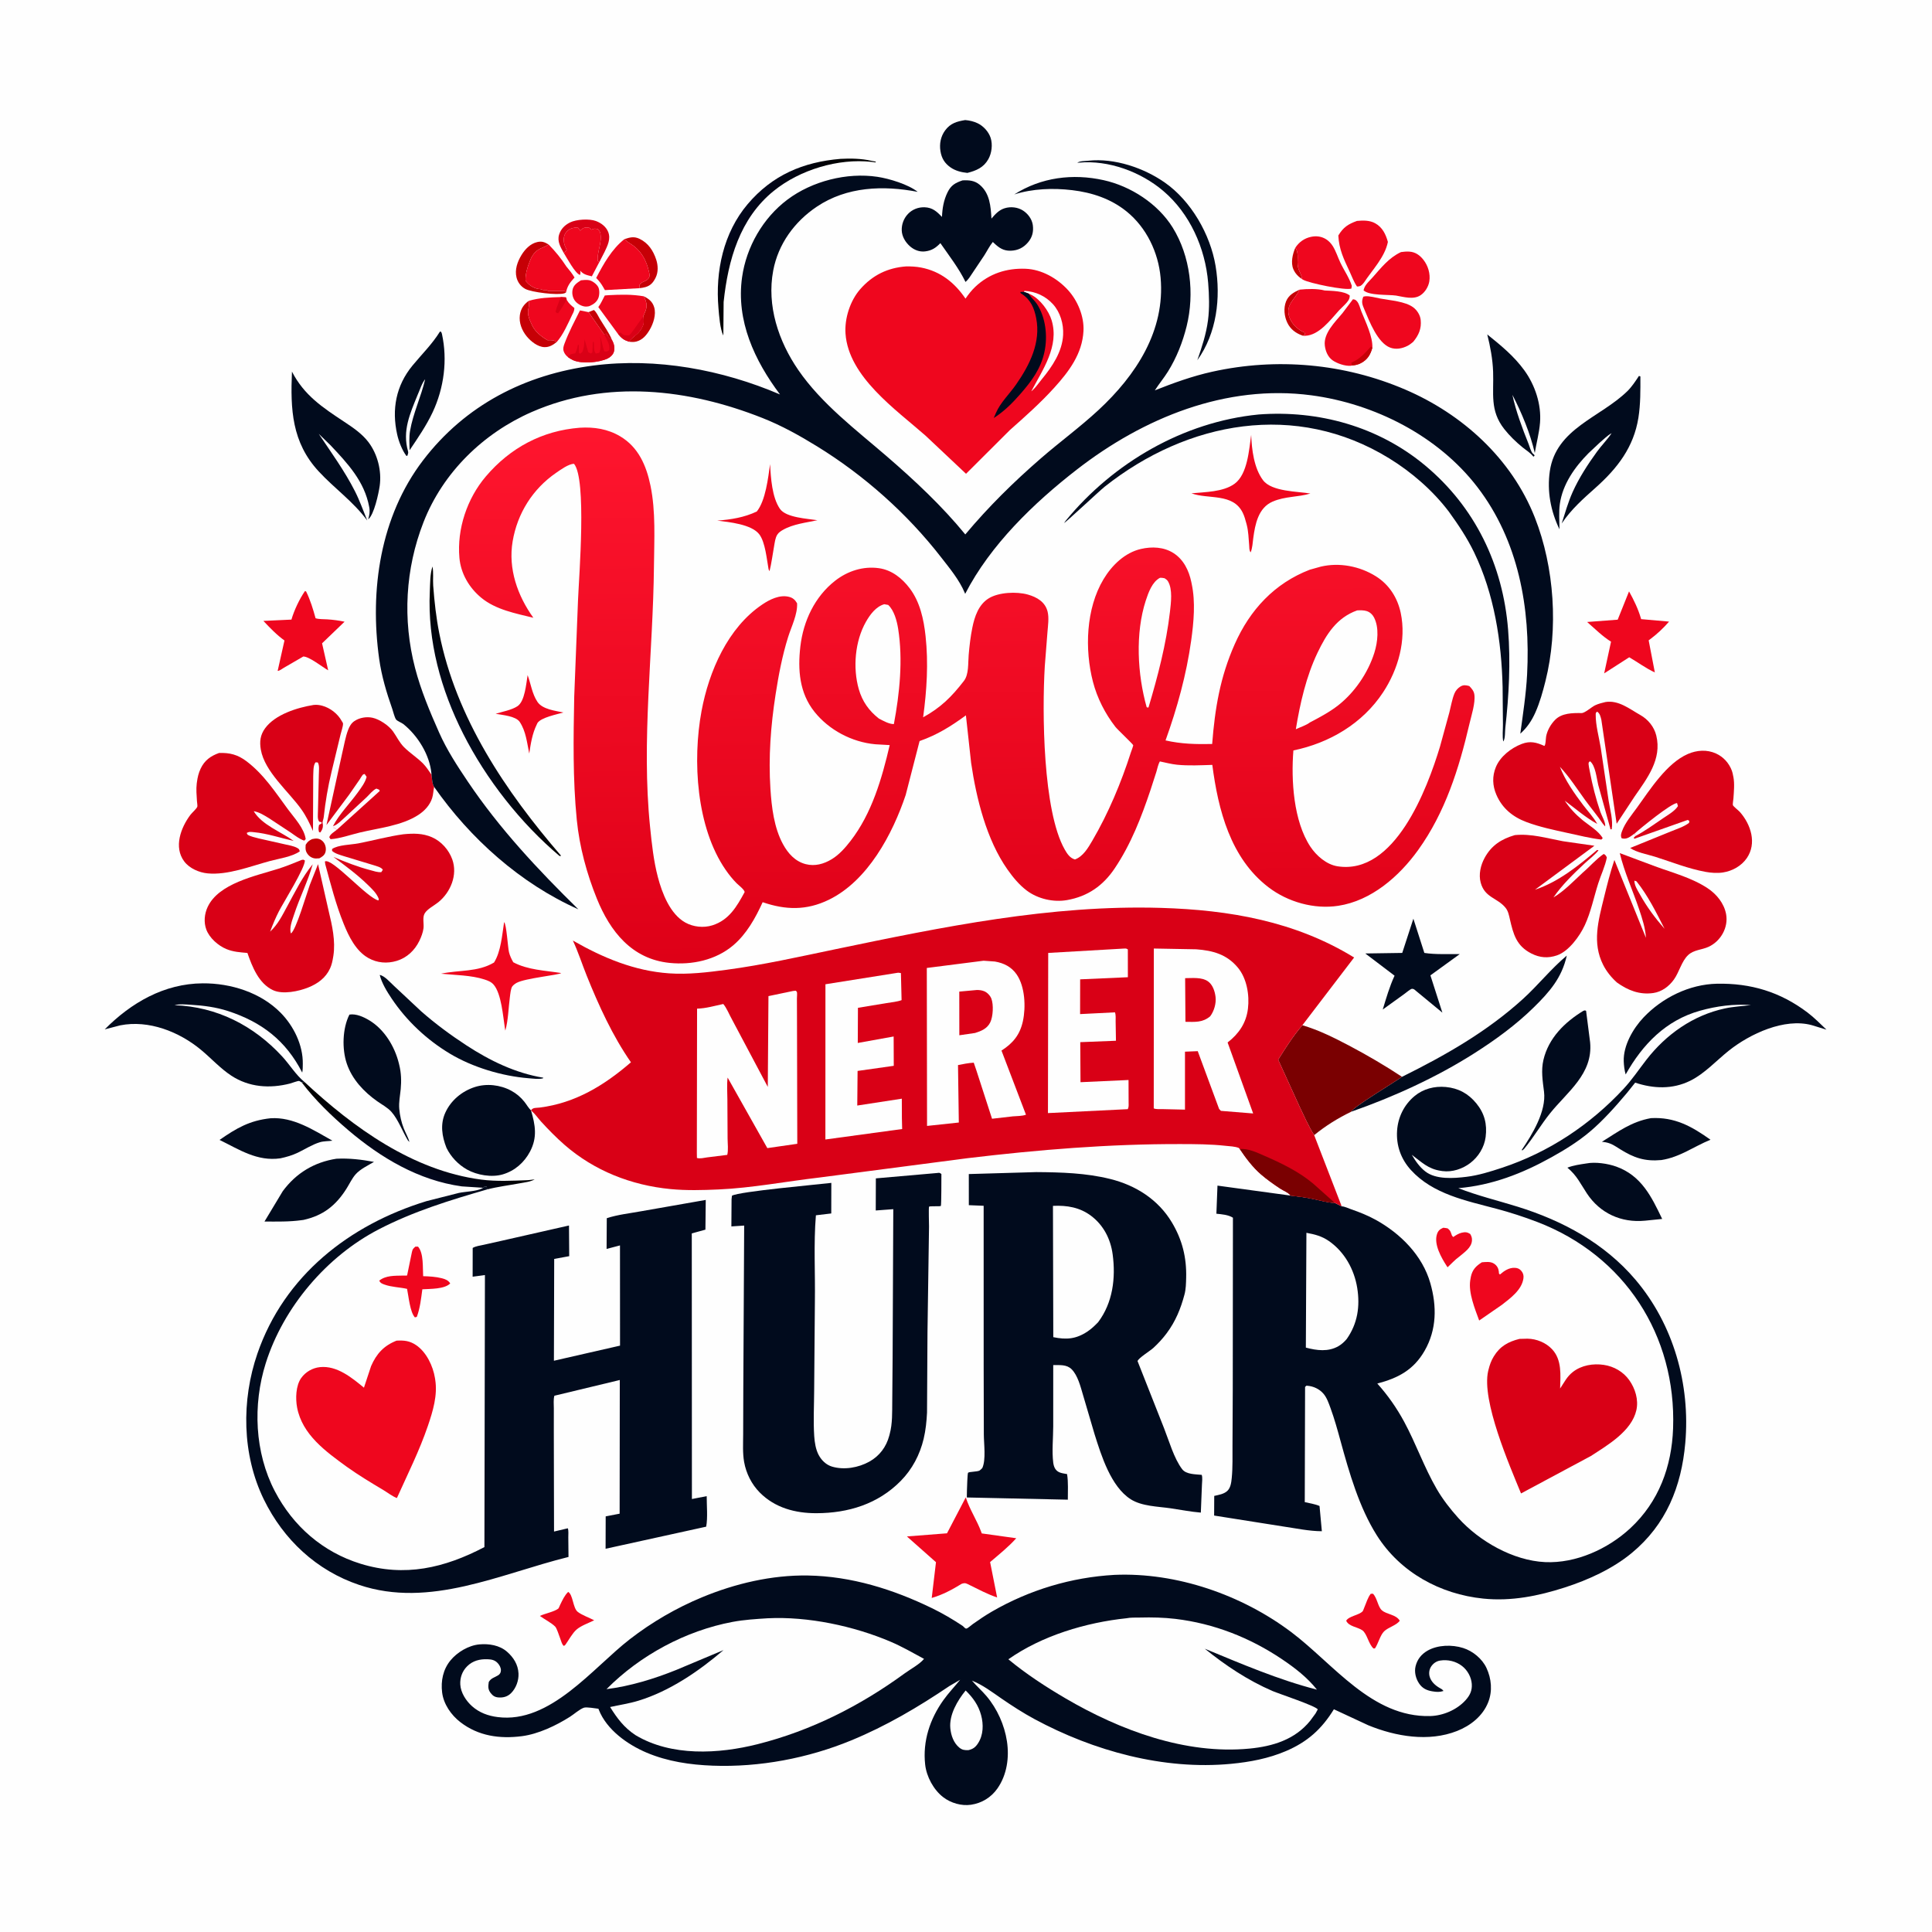 <svg version="1.1" xmlns="http://www.w3.org/2000/svg" style="display: block;" viewBox="0 0 2048 2048" width="1024" height="1024">
<defs>
	<linearGradient id="Gradient1" gradientUnits="userSpaceOnUse" x1="831.451" y1="254.646" x2="788.63" y2="223.509">
		<stop class="stop0" offset="0" stop-opacity="1" stop-color="rgb(0,0,0)"/>
		<stop class="stop1" offset="1" stop-opacity="1" stop-color="rgb(2,7,29)"/>
	</linearGradient>
	<linearGradient id="Gradient2" gradientUnits="userSpaceOnUse" x1="440.391" y1="1202.57" x2="426.873" y2="1235.89">
		<stop class="stop0" offset="0" stop-opacity="1" stop-color="rgb(0,0,0)"/>
		<stop class="stop1" offset="1" stop-opacity="1" stop-color="rgb(2,8,30)"/>
	</linearGradient>
	<linearGradient id="Gradient3" gradientUnits="userSpaceOnUse" x1="521.702" y1="751.949" x2="488.141" y2="768.406">
		<stop class="stop0" offset="0" stop-opacity="1" stop-color="rgb(0,0,0)"/>
		<stop class="stop1" offset="1" stop-opacity="1" stop-color="rgb(2,10,28)"/>
	</linearGradient>
	<linearGradient id="Gradient4" gradientUnits="userSpaceOnUse" x1="1026.59" y1="1016.81" x2="1022.48" y2="451.983">
		<stop class="stop0" offset="0" stop-opacity="1" stop-color="rgb(222,0,23)"/>
		<stop class="stop1" offset="1" stop-opacity="1" stop-color="rgb(255,21,46)"/>
	</linearGradient>
</defs>
<path transform="translate(0,0)" fill="rgb(254,254,254)" d="M -0 -0 L 2048 0 L 2048 2048 L -0 2048 L -0 -0 z"/>
<path transform="translate(0,0)" fill="rgb(198,0,6)" d="M 1373.12 262.544 C 1377.66 269.772 1374.15 276.014 1376.07 283.712 C 1377.07 287.72 1380.02 291.763 1380.09 295.812 C 1376.03 293.028 1372.96 289.927 1371.01 285.361 C 1368.05 278.441 1370.23 269.142 1373.12 262.544 z"/>
<path transform="translate(0,0)" fill="rgb(198,0,6)" d="M 623.89 330.883 L 629.5 328.617 C 632.166 330.62 634.023 334.932 635.755 337.847 C 640.053 345.079 645.628 352.567 648.706 360.323 C 646.596 358.8 645.069 357.688 643.711 355.427 L 642.71 353.7 L 640.263 354.271 L 623.89 330.883 z"/>
<path transform="translate(0,0)" fill="rgb(198,0,6)" d="M 1381.14 355.86 L 1380.38 355.626 C 1373.43 353.128 1367.94 348.967 1364.66 342.247 C 1361.37 335.483 1360.44 326.583 1363.27 319.5 C 1365.89 312.926 1371.47 309.835 1377.58 307.031 L 1377.09 308.029 C 1372.07 317.884 1362.43 323.294 1366.74 336.131 C 1369.08 343.11 1375.27 349.065 1381.82 352.062 L 1382.82 352.5 L 1383.47 354.56 L 1381.14 355.86 z"/>
<path transform="translate(0,0)" fill="rgb(198,0,6)" d="M 330.759 889.5 C 332.716 889.039 334.993 888.655 337 889.014 C 339.629 889.485 342.192 891.326 343.564 893.591 C 345.324 896.497 345.93 900.213 344.923 903.5 C 343.935 906.725 341.288 908.341 338.5 909.859 L 334.9 910.037 C 331.621 909.959 328.589 908.408 326.509 905.885 C 323.706 902.485 323.703 899.757 324.039 895.5 C 325.992 892.276 327.409 891.183 330.759 889.5 z"/>
<path transform="translate(0,0)" fill="rgb(198,0,6)" d="M 682.527 314.111 C 687.936 316.909 691.725 319.78 693.502 325.876 C 695.694 333.396 692.572 343.001 688.729 349.527 C 685.358 355.251 681.236 360.28 674.572 362.045 C 671.921 362.746 669.346 362.503 666.657 362.215 C 669.881 357.545 675.399 355.092 678.786 350.123 C 682.376 344.858 683.093 341.46 681.825 335.456 L 684.31 329.5 C 686.509 323.552 685.091 319.638 682.527 314.111 z"/>
<path transform="translate(0,0)" fill="rgb(198,0,6)" d="M 590.195 362.487 C 586.296 365.671 582.242 368.175 577 367.969 C 569.92 367.691 562.798 361.906 558.469 356.724 C 553.305 350.543 549.934 342.125 551.08 334 C 552.012 327.391 555.189 322.665 560.545 318.913 L 560.602 320.122 C 560.7 322.496 560.796 324.373 560.224 326.693 C 558.469 333.822 561.435 339.161 564.331 345.364 C 567.245 351.609 574.584 357.44 580.5 360.661 C 585.023 360.542 586.302 360.333 590.195 362.487 z"/>
<path transform="translate(0,0)" fill="rgb(198,0,6)" d="M 661.976 253.452 C 667.927 251.557 672.119 250.371 678 253.201 C 687.209 257.634 692.489 265.728 695.597 275.185 C 697.62 281.342 697.926 288.597 694.929 294.5 C 692.418 299.448 689.76 302.656 684.344 304.292 C 682.221 304.933 680.012 305.223 677.818 305.499 L 677.894 302 C 680.061 298.322 684.627 298.624 687.155 295.5 C 688.953 293.279 688.728 291.62 688.163 289 C 685.283 275.645 679.344 264.858 667.389 257.802 C 665.547 256.714 664.143 255.54 662.598 254.06 L 661.976 253.452 z"/>
<path transform="translate(0,0)" fill="rgb(239,6,30)" d="M 615.836 297.123 C 618.536 296.816 621.811 296.465 624.5 297.004 C 627.986 297.701 632.503 301.133 634.151 304.275 C 635.72 307.265 635.536 312.845 634.285 315.931 C 632.617 320.044 629.409 322.448 625.5 324.179 C 624.075 324.804 622.732 324.999 621.184 324.998 C 617.286 324.994 612.704 322.536 610.132 319.624 C 607.238 316.349 606.159 311.778 606.885 307.5 C 607.766 302.317 611.715 299.747 615.836 297.123 z"/>
<path transform="translate(0,0)" fill="rgb(217,0,22)" d="M 597.624 268.126 C 594.216 262.056 590.423 255.792 592.7 248.615 C 594.582 242.681 598.717 238.556 604.222 235.817 C 610.911 232.489 624.676 231.677 631.704 234.298 C 637.243 236.364 642.463 240.228 644.702 245.885 C 647.662 253.362 644.021 260.407 640.799 267.178 L 635.267 277.893 L 633.591 276.489 C 632.921 268.067 637.119 259.562 636.781 251 C 636.623 246.994 636.401 245.459 633.5 242.795 C 630.223 242.158 630.02 242.106 627 243.49 L 624.795 241.5 C 621.983 241.005 620.77 240.857 618.006 241.927 L 614.972 244.534 L 614.029 243 L 612.5 240.975 C 607.325 241.363 603.346 242.103 599.992 246.424 C 597.67 249.416 597.301 253.359 597.823 257.002 C 598.225 259.801 599.527 262.333 600.763 264.839 C 599.744 266.008 598.817 267.13 597.624 268.126 z"/>
<path transform="translate(0,0)" fill="rgb(198,0,6)" d="M 600.019 309.999 L 598.362 310.885 C 591.057 313.241 563.461 309.821 556.852 306.277 C 552.153 303.756 548.816 299.314 547.534 294.152 C 545.486 285.9 548.482 277.453 552.753 270.416 C 556.519 264.21 562.23 258.231 569.53 256.596 C 574.498 255.484 577.371 256.665 581.602 259.212 C 579.397 260.498 577.324 261.657 574.933 262.56 C 568.796 264.876 564.932 268.978 562.413 274.902 C 559.599 281.52 556.744 290.309 557.078 297.5 C 560.087 301.805 565.222 305.342 570.5 306.253 C 572.096 306.528 572.948 306.275 574.442 306.985 C 576.098 307.771 577.707 307.53 579.51 307.5 L 581 308.49 L 597.715 308.36 C 599.764 309.217 599.092 308.555 600.019 309.999 z"/>
<path transform="translate(0,0)" fill="rgb(239,6,30)" d="M 1529.78 1301.5 C 1531.29 1301.47 1533 1301.9 1534.5 1302.11 C 1536.69 1303.85 1537.45 1304.78 1538.33 1307.49 C 1538.98 1309.51 1538.91 1309.73 1540.5 1311.31 C 1543.19 1309.41 1546.29 1307.46 1549.52 1306.71 C 1553.18 1305.86 1555.44 1306.07 1558.5 1308.06 C 1559.83 1310.45 1560.49 1312.08 1560.35 1314.87 C 1559.98 1322.65 1552.09 1327.62 1546.71 1332.22 C 1542.44 1335.25 1538.37 1339.81 1534.47 1343.38 L 1533.61 1342.08 C 1527.92 1333.31 1519.74 1319.03 1523.26 1308.28 C 1524.49 1304.53 1526.29 1303.09 1529.78 1301.5 z"/>
<path transform="translate(0,0)" fill="rgb(239,6,30)" d="M 602.282 1687.5 C 607.462 1690.33 607.239 1704.58 612.391 1708.61 C 616.842 1712.09 624.694 1714.83 629.867 1717.58 C 624.228 1720.36 615.916 1723.27 611.213 1727.36 C 606.7 1731.29 602.871 1738.55 599.373 1743.5 L 597.901 1744.75 C 595.958 1744.33 594.346 1738.07 593.515 1735.97 C 592.507 1733.42 590.22 1725.92 588.44 1724.17 C 584.339 1720.14 577.086 1716.47 572.283 1712.95 C 577.708 1710.36 587.368 1708.61 591.862 1705.15 C 592.292 1704.81 593.627 1701.47 593.901 1700.91 C 596.206 1696.25 598.49 1691.12 602.282 1687.5 z"/>
<path transform="translate(0,0)" fill="rgb(239,6,30)" d="M 559.3 715.659 C 562.795 725.097 564.038 735.587 569.793 744.108 C 575.067 751.916 588.683 753.452 597.222 755.275 C 590.589 757.181 573.747 760.497 569.775 766.336 L 568.991 768 C 564.22 777.747 562.612 788.152 561.033 798.801 C 558.647 787.388 557.564 775.227 550.941 765.293 C 546.752 759.009 532.643 757.994 525.386 756.635 C 532.447 754.433 542.546 752.635 548.595 748.565 C 556.407 743.309 557.809 724.609 559.3 715.659 z"/>
<path transform="translate(0,0)" fill="rgb(239,6,30)" d="M 1453.01 1689.5 L 1455.37 1689.38 C 1459.9 1693.85 1460.59 1703.24 1464.82 1706.95 C 1470.12 1711.6 1479.67 1711.19 1483.8 1718 C 1480.53 1722.87 1471.66 1724.92 1467.2 1729.3 C 1463.06 1733.35 1461.03 1742.24 1457.5 1747.42 L 1455.92 1747.44 C 1450.65 1742.63 1449.08 1731.65 1444.12 1728.17 C 1439.03 1724.61 1429.65 1724.19 1427.02 1718 C 1429.92 1713.09 1440.22 1712.28 1444.37 1708.14 C 1444.96 1707.56 1445.88 1704.73 1446.23 1703.96 C 1448.37 1699.05 1449.72 1693.79 1453.01 1689.5 z"/>
<path transform="translate(0,0)" fill="rgb(239,6,30)" d="M 440.295 1321.5 L 443.149 1321.5 C 449.244 1328.5 447.988 1343.79 448.55 1352.81 C 455.031 1352.99 462.146 1353.39 468.434 1355.01 C 472.106 1355.95 475.285 1357.21 477.237 1360.5 C 471.266 1366.67 455.964 1366.17 447.701 1366.71 C 446.388 1376.47 445.294 1386.68 441.842 1395.95 L 439.794 1396.5 C 434.558 1390.75 433.12 1373.97 431.505 1366.25 C 423.608 1364.46 415.178 1364.46 407.5 1361.68 C 404.885 1360.73 403.144 1360.05 402.037 1357.5 C 409.016 1351.91 418.405 1352.39 426.892 1352.17 C 427.374 1352.16 431.2 1352.26 431.512 1352.06 C 431.512 1352.06 431.91 1350.24 431.96 1350.01 L 435.976 1330.5 C 436.376 1328.77 436.875 1325.35 437.799 1324 C 438.464 1323.03 439.463 1322.33 440.295 1321.5 z"/>
<path transform="translate(0,0)" fill="rgb(239,6,30)" d="M 600.763 264.839 C 599.527 262.333 598.225 259.801 597.823 257.002 C 597.301 253.359 597.67 249.416 599.992 246.424 C 603.346 242.103 607.325 241.363 612.5 240.975 L 614.029 243 L 614.972 244.534 L 618.006 241.927 C 620.77 240.857 621.983 241.005 624.795 241.5 L 627 243.49 C 630.02 242.106 630.223 242.158 633.5 242.795 C 636.401 245.459 636.623 246.994 636.781 251 C 637.119 259.562 632.921 268.067 633.591 276.489 L 635.267 277.893 L 627.378 292.921 C 622.525 291.681 618.298 291.049 615.06 286.858 C 615.382 288.925 615.507 289.457 614.796 291.5 C 609.494 289.594 600.884 273.34 597.624 268.126 C 598.817 267.13 599.744 266.008 600.763 264.839 z"/>
<path transform="translate(0,0)" fill="rgb(239,6,30)" d="M 594.46 314.904 L 599.887 315.23 L 600.674 317.228 L 600.524 317.423 L 600.987 318.242 C 603.088 321.806 605.653 323.956 608.859 326.5 C 608.792 329.458 607.915 331.14 606.554 333.659 C 602.14 342.914 597.008 354.839 590.195 362.487 C 586.302 360.333 585.023 360.542 580.5 360.661 C 574.584 357.44 567.245 351.609 564.331 345.364 C 561.435 339.161 558.469 333.822 560.224 326.693 C 560.796 324.373 560.7 322.496 560.602 320.122 L 560.545 318.913 C 571.725 315.592 582.889 315.273 594.46 314.904 z"/>
<path transform="translate(0,0)" fill="rgb(217,0,22)" d="M 594.46 314.904 L 599.887 315.23 L 600.674 317.228 L 600.524 317.423 C 598.554 321.563 596.377 325.243 593.759 329 L 591.701 332.018 C 589.585 331.655 590.552 332.113 588.872 330.5 C 590.171 325.12 592.494 320.071 594.46 314.904 z"/>
<path transform="translate(0,0)" fill="rgb(239,6,30)" d="M 581.602 259.212 C 588.794 266.561 594.911 274.074 600.516 282.692 C 603.682 286.414 606.553 289.983 609.052 294.213 L 608.061 295.268 C 603.959 299.722 601.159 303.921 600.019 309.999 C 599.092 308.555 599.764 309.217 597.715 308.36 L 581 308.49 L 579.51 307.5 C 577.707 307.53 576.098 307.771 574.442 306.985 C 572.948 306.275 572.096 306.528 570.5 306.253 C 565.222 305.342 560.087 301.805 557.078 297.5 C 556.744 290.309 559.599 281.52 562.413 274.902 C 564.932 268.978 568.796 264.876 574.933 262.56 C 577.324 261.657 579.397 260.498 581.602 259.212 z"/>
<path transform="translate(0,0)" fill="rgb(239,6,30)" d="M 645.17 312.896 C 658.072 312.223 669.703 311.903 682.527 314.111 C 685.091 319.638 686.509 323.552 684.31 329.5 L 681.825 335.456 C 683.093 341.46 682.376 344.858 678.786 350.123 C 675.399 355.092 669.881 357.545 666.657 362.215 C 661.252 360.407 658.926 358.604 655.261 354.198 L 634.243 325.514 C 637.237 321.511 638.754 317.508 641.117 313.22 L 645.17 312.896 z"/>
<path transform="translate(0,0)" fill="rgb(217,0,22)" d="M 681.825 335.456 C 683.093 341.46 682.376 344.858 678.786 350.123 C 675.399 355.092 669.881 357.545 666.657 362.215 C 661.252 360.407 658.926 358.604 655.261 354.198 C 656.014 353.652 656.595 352.663 657.52 352.559 C 658.044 352.501 660.7 355.037 661.5 355.281 C 662.861 355.696 665.495 355.405 667 355.452 C 668.596 353.827 669.863 352.155 671.222 350.34 L 681.825 335.456 z"/>
<path transform="translate(0,0)" fill="rgb(239,6,30)" d="M 601.97 378.473 C 600.074 376.979 598.349 374.811 597.567 372.488 C 596.544 369.451 597.403 366.924 598.45 364.096 C 602.87 352.159 609.124 340.457 614.797 329.052 L 623.89 330.883 L 640.263 354.271 L 642.71 353.7 L 643.711 355.427 C 645.069 357.688 646.596 358.8 648.706 360.323 C 650.802 364.099 651.904 368.368 650.797 372.684 C 649.976 375.882 646.909 378.721 644.004 380.08 C 634.829 384.372 616.903 385.961 607.5 381.791 C 605.555 380.928 603.682 379.733 601.97 378.473 z"/>
<path transform="translate(0,0)" fill="rgb(217,0,22)" d="M 640.263 354.271 L 642.71 353.7 L 643.711 355.427 C 645.069 357.688 646.596 358.8 648.706 360.323 C 650.802 364.099 651.904 368.368 650.797 372.684 C 649.976 375.882 646.909 378.721 644.004 380.08 C 634.829 384.372 616.903 385.961 607.5 381.791 C 605.555 380.928 603.682 379.733 601.97 378.473 C 604.893 374.887 605.362 375.311 609.736 374.607 C 610.745 372.209 611.81 369.892 612.265 367.313 L 612.424 366 L 613.571 365.329 L 613.686 374 L 615 375.002 L 617.316 373.093 C 619.142 368.629 619.317 364.462 619.641 359.719 L 623.605 373.385 L 626.5 374.772 L 627.955 373.5 L 628.457 362.5 L 629.5 362.448 C 629.741 366.385 629.117 371.649 631.5 374.78 L 635 374.039 C 637.602 370.744 636.306 361.188 636.229 356.818 C 638.302 361.92 638.417 367.402 640.71 372.5 C 643.657 372.625 643.683 372.912 645.868 371 C 646.642 364.703 643.045 359.724 640.263 354.271 z"/>
<path transform="translate(0,0)" fill="rgb(239,6,30)" d="M 661.976 253.452 L 662.598 254.06 C 664.143 255.54 665.547 256.714 667.389 257.802 C 679.344 264.858 685.283 275.645 688.163 289 C 688.728 291.62 688.953 293.279 687.155 295.5 C 684.627 298.624 680.061 298.322 677.894 302 L 677.818 305.499 L 641.233 307.528 L 639.189 304 C 637.345 300.769 635.446 298.307 632.883 295.582 L 631.991 294.645 C 639.704 279.787 648.657 263.881 661.976 253.452 z"/>
<path transform="translate(0,0)" fill="rgb(239,6,30)" d="M 816.324 492.002 C 817.073 506.402 818.359 527.429 826.853 539.519 C 833.33 548.74 856.023 549.811 866.483 551.447 C 854.502 554.047 840.723 555.507 829.951 561.689 C 827.686 562.989 825.479 564.44 824.02 566.663 C 821.815 570.024 821.312 574.879 820.596 578.792 C 818.976 587.657 817.918 596.766 815.721 605.5 L 814.739 603.5 C 812.79 593.033 811.306 574.971 804.93 566.479 C 796.832 555.692 772.579 553.389 760.339 551.882 C 775.029 550.725 788.795 548.581 802.229 542.224 C 811.641 530.476 814.233 506.575 816.324 492.002 z"/>
<path transform="translate(0,0)" fill="url(#Gradient1)" d="M 891 168.402 C 901.524 167.805 913.163 168.057 923.471 170.4 L 928.5 171.386 L 928 172.16 L 923.923 171.596 C 888.529 167.653 847.858 179.985 820.248 202.318 C 784.128 231.534 771.782 275.847 767.075 320.153 L 766.764 355.697 C 763.255 348.767 762.288 334.455 761.6 326.525 C 758.221 287.543 766.844 246.751 792.54 216.403 C 818.548 185.687 851.415 171.685 891 168.402 z"/>
<path transform="translate(0,0)" fill="rgb(239,6,30)" d="M 1377.58 307.031 C 1385.84 306.22 1396.16 305.79 1404.18 307.923 C 1411.8 308.374 1424.84 308.353 1430.75 313.23 C 1430.92 317.312 1428.55 319.785 1425.8 322.698 L 1419.47 328.991 C 1410.32 339.06 1398.31 355.454 1383.5 355.948 C 1382.17 355.993 1382.25 355.971 1381.14 355.86 L 1383.47 354.56 L 1382.82 352.5 L 1381.82 352.062 C 1375.27 349.065 1369.08 343.11 1366.74 336.131 C 1362.43 323.294 1372.07 317.884 1377.09 308.029 L 1377.58 307.031 z"/>
<path transform="translate(0,0)" fill="rgb(1,11,29)" d="M 1153.61 170.417 L 1153.83 170.347 C 1181.39 167.419 1212.39 177.88 1234.78 193.541 C 1262.69 213.068 1283 248.562 1288.56 281.865 C 1294.22 315.778 1289.81 353.22 1269.22 381.824 C 1274.04 368.037 1278.58 354.197 1280.51 339.653 C 1282.21 326.93 1281.76 312.612 1280.7 299.794 C 1277.66 263.015 1261.29 226.223 1232.93 202.246 C 1209.1 182.098 1175.17 169.507 1143.72 172.41 L 1142 172.579 C 1144.29 170.559 1150.43 170.731 1153.61 170.417 z"/>
<path transform="translate(0,0)" fill="rgb(239,6,30)" d="M 534.383 977.5 C 536.926 979.732 538.297 1004.11 539.525 1009.22 C 540.473 1013.17 542.102 1016.51 544.087 1020.03 C 559.466 1028.27 577.923 1028.73 594.904 1031.47 C 592.613 1033.53 556.949 1036.9 547.798 1041.8 C 546.246 1042.63 544.212 1044.11 543.134 1045.5 C 541.427 1047.7 540.878 1054.08 540.502 1056.88 C 538.971 1068.28 538.79 1081.57 535.652 1092.5 L 535.156 1089.5 C 533.23 1077.31 531.509 1053.46 523.346 1043.85 C 520.728 1040.76 517.252 1039.5 513.508 1038.27 C 499.631 1033.72 482.119 1033.62 467.525 1032.18 C 486.7 1028.01 506.148 1030.71 523.684 1020.32 C 531.026 1008.77 532.285 990.859 534.383 977.5 z"/>
<path transform="translate(0,0)" fill="rgb(239,6,30)" d="M 1373.12 262.544 C 1377.11 256.53 1382.66 252.57 1389.75 251.056 C 1395.32 249.868 1400.89 250.568 1405.75 253.632 C 1408.62 255.438 1411.08 258.106 1412.86 260.971 C 1416.17 266.307 1418.05 272.466 1420.71 278.132 C 1424.64 286.518 1430.13 294.105 1432.99 303 L 1432.5 305.943 C 1425.74 308.047 1387.88 300.233 1381.3 296.531 L 1380.09 295.812 C 1380.02 291.763 1377.07 287.72 1376.07 283.712 C 1374.15 276.014 1377.66 269.772 1373.12 262.544 z"/>
<path transform="translate(0,0)" fill="rgb(239,6,30)" d="M 1570.85 1338.08 C 1575.25 1337.74 1580.13 1337.01 1583.99 1339.68 C 1586.95 1341.73 1588.46 1344.51 1588.83 1348.05 C 1589.09 1350.54 1588.51 1349.49 1590 1351.05 C 1594.51 1347.12 1599.62 1343.63 1605.86 1343.95 C 1608.8 1344.1 1610.94 1345.03 1612.83 1347.38 C 1614.7 1349.7 1615.3 1352.15 1614.9 1355.1 C 1613.24 1367.38 1601.04 1376.18 1592 1383.22 L 1567.99 1399.8 C 1563.48 1387.48 1556.52 1370.57 1558.5 1357.28 L 1558.72 1356 L 1559.17 1353.44 C 1560.79 1345.95 1564.51 1342.06 1570.85 1338.08 z"/>
<path transform="translate(0,0)" fill="rgb(239,6,30)" d="M 1433.05 387.443 L 1431.88 387.728 C 1425.97 388.252 1417.28 385.313 1412.5 381.88 C 1407.51 378.293 1405.06 372.187 1404.36 366.251 C 1402.82 353.22 1415.42 341.155 1423.06 331.97 L 1434.19 317.226 C 1436.29 317.504 1436.99 317.76 1438.5 319.451 C 1440.76 322.005 1441.84 326.977 1443.13 330.203 C 1447.39 340.865 1455.47 357.158 1454.73 368.745 C 1452.67 375.973 1449.75 381.012 1442.98 384.749 C 1439.77 386.522 1436.66 387.168 1433.05 387.443 z"/>
<path transform="translate(0,0)" fill="rgb(198,0,6)" d="M 1433.05 387.443 L 1432.47 384.495 C 1441.95 380.32 1446.51 374.628 1453.35 367.275 L 1454.73 368.745 C 1452.67 375.973 1449.75 381.012 1442.98 384.749 C 1439.77 386.522 1436.66 387.168 1433.05 387.443 z"/>
<path transform="translate(0,0)" fill="rgb(239,6,30)" d="M 1485.1 267.212 C 1488.04 266.798 1490.99 266.539 1493.96 266.725 C 1500.22 267.116 1504.91 270.395 1508.75 275.214 C 1513.8 281.568 1516.43 290.232 1515.13 298.292 C 1514.22 303.898 1510.58 309.884 1505.79 313.004 C 1498.19 317.948 1488.14 314.728 1479.81 313.316 C 1471.44 312.13 1451.4 313.508 1445.43 307.775 L 1445.94 305.95 C 1447.33 301.58 1451.73 297.744 1454.74 294.364 C 1464.1 283.856 1472.1 273.342 1485.1 267.212 z"/>
<path transform="translate(0,0)" fill="rgb(239,6,30)" d="M 1445.17 314.5 L 1447.09 314.08 C 1451.74 313.63 1458.56 315.578 1463.17 316.46 C 1473.55 318.444 1489.63 319.423 1498.17 325.859 C 1502.19 328.886 1505.45 334.009 1505.98 339.047 C 1506.97 348.356 1503.89 355.27 1498.11 362.315 C 1496.21 363.909 1494.29 365.46 1492.07 366.593 C 1486.4 369.486 1479.73 370.8 1473.61 368.47 C 1460.32 363.413 1451.61 340.669 1446.38 328.266 C 1444.12 322.9 1442.85 320.183 1445.17 314.5 z"/>
<path transform="translate(0,0)" fill="rgb(1,11,29)" d="M 1023.15 127.271 C 1027.76 127.671 1032.12 128.661 1036.32 130.652 C 1042.45 133.554 1048.07 139.716 1050.14 146.204 C 1052.4 153.305 1051.27 162.365 1047.66 168.768 C 1042.64 177.653 1034.88 180.897 1025.46 183.291 C 1019.24 182.687 1012.87 181.117 1007.67 177.5 C 1001.41 173.144 998.169 167.836 996.933 160.321 C 995.644 152.486 997.164 144.636 1001.9 138.209 C 1007.51 130.611 1014.3 128.737 1023.15 127.271 z"/>
<path transform="translate(0,0)" fill="rgb(239,6,30)" d="M 1438.46 234.183 C 1444.98 233.57 1451.93 233.441 1457.79 236.699 C 1465.43 240.945 1469 248.387 1471.22 256.453 C 1468 272.561 1455.01 285.735 1446.04 299.26 L 1445.07 300.5 C 1442.78 303.079 1441.89 303.609 1438.5 303.731 C 1435.07 298.824 1433.09 293.075 1430.57 287.673 C 1424.45 274.594 1419.41 264.348 1418.68 249.661 C 1423.96 240.838 1429.13 237.566 1438.46 234.183 z"/>
<path transform="translate(0,0)" fill="url(#Gradient2)" d="M 322.663 1146.87 C 374.816 1195.44 437.483 1240.79 509.9 1250.4 C 526.126 1252.55 543.477 1251.61 559.778 1251.02 L 566.791 1250.22 C 562.221 1252.78 555.919 1253.41 550.797 1254.38 C 539.415 1256.51 527.658 1257.93 516.459 1260.83 C 516.105 1260.12 516.292 1260.59 516.13 1259.24 L 515.995 1258.05 L 514 1257.61 L 512.14 1259.09 L 489.537 1257.62 C 443.825 1251.3 403.634 1227.36 369.017 1197.88 C 351.347 1182.83 333.922 1165.97 319.878 1147.45 L 322.663 1146.87 z"/>
<path transform="translate(0,0)" fill="rgb(1,11,29)" d="M 402.539 1033.5 C 407.52 1034.21 413.913 1041.69 417.637 1045.07 L 446.635 1072.19 C 461.556 1085.29 477.805 1097.27 494.423 1108.12 C 519.346 1124.38 546.422 1137.56 575.938 1142.41 L 575.5 1143.12 C 570.893 1144.21 564.867 1143.35 560.155 1142.97 C 532.226 1140.73 501.012 1131.36 477 1116.97 C 452.504 1102.29 431.095 1082.26 415.186 1058.54 C 410.179 1051.07 404.732 1042.26 402.539 1033.5 z"/>
<path transform="translate(0,0)" fill="rgb(239,6,30)" d="M 1326.31 461.002 C 1326.89 476.478 1329.24 496.225 1338.85 509.027 C 1348.03 521.268 1375.55 520.849 1389.03 523.154 C 1375.62 527.186 1362.45 525.932 1349.05 531.709 C 1333.79 538.29 1330.49 555.727 1328.51 570.469 C 1327.84 575.417 1327.65 580.873 1325.75 585.5 C 1324.07 583.598 1324.39 580.434 1324.17 577.901 C 1323.55 570.666 1323.41 563.322 1321.58 556.262 L 1321.1 554.5 C 1320.1 550.745 1319.09 547.091 1317.38 543.581 C 1307.05 522.374 1280.98 529.544 1263 522.947 C 1277.3 521.523 1296.74 521.625 1308.8 512.731 C 1322.49 502.645 1324.05 476.567 1326.31 461.002 z"/>
<path transform="translate(0,0)" fill="url(#Gradient3)" d="M 458.438 600.5 C 459.687 606.433 458.739 614.529 459.2 620.778 C 460.451 637.716 462.357 654.786 465.673 671.449 C 483.501 761.05 535.902 838.98 594.759 907.129 L 593.266 907.5 C 551.871 872.565 515.457 826.193 491.012 777.873 C 467.407 731.215 453.145 679.704 455.62 627.083 C 456.022 618.532 455.778 608.649 458.438 600.5 z"/>
<path transform="translate(0,0)" fill="rgb(239,6,30)" d="M 1726.85 626.893 C 1731.82 635.789 1736.5 645.428 1739.36 655.225 L 1739.67 656.306 L 1769.28 658.922 C 1763.32 665.814 1756.44 672.267 1749.12 677.696 L 1747.65 678.78 L 1754.2 712.805 C 1744.91 708.602 1735.93 701.866 1727.05 696.737 L 1700.49 713.801 L 1707.76 680.214 C 1698.68 674.564 1690.5 666.378 1682.43 659.335 L 1714.82 656.885 L 1726.85 626.893 z"/>
<path transform="translate(0,0)" fill="rgb(239,6,30)" d="M 323.301 626.5 L 324.497 627.015 C 328.902 635.878 331.911 645.844 334.528 655.383 C 338.247 656.53 342.937 656.279 346.873 656.537 C 353.124 656.946 359.107 657.749 365.247 659.023 L 341.406 681.952 L 347.883 710.567 C 341.797 707.11 327.661 695.857 321.5 695.93 L 301 707.818 C 299.305 708.807 296.063 711.347 294.325 711.154 L 301.547 678.938 C 293.371 673.138 286.064 665.461 279.208 658.185 L 308.933 656.806 C 311.825 646.877 317.417 635.051 323.301 626.5 z"/>
<path transform="translate(0,0)" fill="rgb(1,11,29)" d="M 286.812 1185.4 C 310.897 1183.79 332.282 1197.9 352.355 1209.17 C 347.961 1209.79 343.361 1209.54 339.093 1210.81 C 331.035 1213.22 323.35 1218.22 315.779 1221.85 C 309.732 1224.74 303.756 1226.46 297.224 1227.87 C 272.623 1231.38 253.791 1218.68 232.747 1208.36 C 250.812 1195.8 264.701 1187.74 286.812 1185.4 z"/>
<path transform="translate(0,0)" fill="rgb(1,11,29)" d="M 1498.24 973.87 L 1509.87 1010.14 C 1521.84 1012.01 1535.22 1011.19 1547.39 1011.39 L 1516.29 1033.92 L 1528.97 1073.44 L 1499.39 1049.03 L 1498.59 1048.5 C 1497.91 1048.41 1497.21 1048.06 1496.54 1048.22 C 1494.67 1048.68 1490.76 1052.14 1488.98 1053.4 L 1465.78 1070.13 C 1469.45 1057.98 1472.95 1045.82 1478.3 1034.27 L 1447.26 1010.72 L 1486.43 1010.14 L 1498.24 973.87 z"/>
<path transform="translate(0,0)" fill="rgb(1,11,29)" d="M 1750.1 1185.27 C 1775.29 1183.91 1793.26 1193.96 1813.19 1208.16 C 1795.19 1215.53 1780.82 1226.64 1761.07 1229.7 C 1743.65 1231.31 1732.06 1227.38 1717.52 1218.29 C 1711.12 1214.29 1707.2 1211.35 1699.54 1210.5 L 1698.05 1210.36 C 1715.55 1199.51 1729.25 1189.03 1750.1 1185.27 z"/>
<path transform="translate(0,0)" fill="rgb(1,11,29)" d="M 466.362 351.5 L 467.358 351.553 C 468.249 353.075 468.173 352.644 468.501 354.141 C 474.547 381.754 470.628 411.313 458.721 436.798 C 452.124 450.916 442.918 464.295 434.227 477.218 C 434.03 470.493 433.507 463.504 434.647 456.844 C 437.841 438.168 446.361 420.604 450.691 402 C 447.182 406.167 444.955 413.643 442.636 418.735 C 434.608 438.523 426.319 456.704 432.525 478.338 C 433.053 480.178 432.389 481.189 431.87 483 L 430.861 483.363 C 426.238 477.242 422.72 468.125 421.04 460.629 C 415.065 433.962 419.733 408.797 437.262 387.5 C 447.245 375.371 457.957 365.033 466.362 351.5 z"/>
<path transform="translate(0,0)" fill="rgb(1,11,29)" d="M 1486.19 1141.48 C 1532.34 1118.58 1575.86 1093.86 1614.27 1059.05 C 1630.39 1044.44 1644.21 1026.84 1660.85 1013 C 1655.6 1036.52 1642.74 1051.27 1625.9 1067.82 C 1607.12 1086.3 1585.26 1102.24 1563.08 1116.36 C 1522.89 1141.95 1477.15 1162.8 1432.28 1178.48 C 1433.45 1174.09 1478.5 1147.05 1486.19 1141.48 z"/>
<path transform="translate(0,0)" fill="rgb(1,11,29)" d="M 1681.52 1233.33 C 1690.98 1231.44 1704.42 1233.41 1713.49 1236.71 C 1739.86 1246.29 1750.62 1268.36 1761.97 1292.13 L 1745.25 1293.83 L 1743.69 1293.98 C 1718.61 1296.4 1696.08 1286.17 1682.15 1265.07 C 1675.28 1254.65 1671.49 1246.01 1661.5 1237.78 C 1667.81 1235.3 1674.84 1234.33 1681.52 1233.33 z"/>
<path transform="translate(0,0)" fill="rgb(1,11,29)" d="M 1678.43 1071.5 C 1680.51 1070.96 1679.55 1070.88 1681.32 1071.5 L 1685.61 1105.04 C 1688.73 1138.37 1661.5 1157.29 1643.17 1180.11 C 1633.46 1192.21 1625.72 1205.62 1615.8 1217.66 L 1613.8 1219.5 L 1613.08 1219 C 1624.24 1202.54 1639.32 1177.94 1636.72 1157.19 C 1635.3 1145.92 1633.45 1134.78 1636.11 1123.5 C 1641.55 1100.36 1658.64 1083.56 1678.43 1071.5 z"/>
<path transform="translate(0,0)" fill="rgb(1,11,29)" d="M 1576.56 354.53 C 1590.95 366.075 1604.99 377.557 1615.9 392.635 C 1627.2 408.247 1634.02 428.62 1632.49 448.031 C 1631.64 458.854 1628.68 469.467 1626.93 480.179 C 1622.15 459.494 1612.98 437.355 1603.22 418.569 C 1606.73 435.397 1613.93 454.613 1620.34 470.532 C 1621.53 473.483 1622.82 479.045 1625.11 481.061 C 1626.67 482.431 1625.47 480.753 1626.74 483 L 1625.5 484.106 C 1621.83 479.564 1618.32 477.74 1613.94 474.174 C 1607 468.53 1600.01 461.754 1594.5 454.715 C 1579.05 434.967 1583.59 417.14 1582.76 394 C 1582.28 380.67 1579.78 367.431 1576.56 354.53 z"/>
<path transform="translate(0,0)" fill="rgb(1,11,29)" d="M 356.615 1228.3 C 370.243 1227.61 383.115 1229.16 396.457 1231.65 C 390.149 1235.35 381.815 1239.32 376.957 1244.84 C 373.114 1249.21 370.357 1255.17 367.245 1260.1 C 355.969 1277.97 342.587 1288.48 321.779 1293.15 L 319.811 1293.41 C 306.701 1295.25 293.581 1294.91 280.37 1294.88 L 299.724 1262.71 C 313.89 1243.5 333.124 1231.93 356.615 1228.3 z"/>
<path transform="translate(0,0)" fill="rgb(1,11,29)" d="M 370.405 1075.5 C 377.54 1074.34 385.537 1078.02 391.536 1081.64 C 407.5 1091.3 418.424 1109.35 422.814 1127.2 L 423.243 1129 C 425.311 1137.29 425.577 1145.9 424.783 1154.4 C 424.126 1161.44 422.599 1168.4 423.241 1175.5 C 423.88 1182.57 425.491 1189.91 428.151 1196.5 C 430.062 1201.24 432.598 1205.59 434.077 1210.5 L 432.5 1209.04 C 426.75 1199.61 422.111 1186.68 414.908 1178.59 C 410.895 1174.08 404.745 1170.83 399.822 1167.36 C 385.657 1157.35 373.174 1144.05 367.574 1127.36 C 362.398 1111.94 362.971 1090.14 370.405 1075.5 z"/>
<path transform="translate(0,0)" fill="rgb(239,6,30)" d="M 1023.76 1587.28 C 1027.88 1600.26 1035.66 1611.52 1040.28 1624.27 L 1040.71 1625.49 L 1077.26 1630.6 C 1069.05 1639.78 1058.93 1647.88 1049.55 1655.86 L 1057 1693.35 C 1046.8 1689.99 1037.56 1684.94 1027.95 1680.26 C 1024.31 1678.5 1023.39 1677.55 1019.45 1678.88 C 1009.39 1685.04 999.065 1690.63 987.669 1693.89 L 992.173 1656 L 961.356 1628.69 L 1003.86 1625.37 L 1023.76 1587.28 z"/>
<path transform="translate(0,0)" fill="rgb(1,11,29)" d="M 309.491 393.941 C 322.461 419.126 341.949 431.919 364.937 447.139 C 374.25 453.305 383.816 459.749 390.636 468.768 C 400.284 481.526 404.742 499.314 402.486 515.124 C 401.362 522.993 396.498 545.86 390.288 550.514 C 391.647 545.77 392.305 542.43 391.387 537.466 C 386.352 510.231 368.567 491.306 350.192 471.822 L 337.872 459.883 C 351.274 479.937 365.288 499.15 376.261 520.733 C 381.34 530.72 385.064 541.4 389.293 551.777 C 374.355 531.52 354.786 517.99 337.9 499.771 C 309.265 468.876 307.801 433.857 309.491 393.941 z"/>
<path transform="translate(0,0)" fill="rgb(1,11,29)" d="M 1737.36 398.5 L 1738.88 399.047 C 1738.92 413.586 1739.08 428.413 1736.78 442.81 C 1731.81 474.017 1714.58 496.297 1691.55 516.852 C 1678.26 528.704 1665.46 539.967 1655.47 554.924 C 1659 543.831 1662.28 532.296 1667.04 521.664 C 1673.73 506.703 1683.25 492.072 1692.85 478.832 C 1697.77 472.047 1703.72 466.169 1708.37 459.213 C 1704.12 461.388 1699.45 466.229 1695.68 469.327 L 1683.87 480.427 C 1669.3 495.103 1656.43 513.311 1653.49 534.249 C 1652.29 542.79 1653.07 552.407 1653.1 561.063 C 1643.79 541.876 1639.8 520.629 1642.87 499.5 C 1649.47 454.185 1696.39 442.616 1724.98 414.73 C 1729.86 409.968 1733.61 404.154 1737.36 398.5 z"/>
<path transform="translate(0,0)" fill="rgb(217,0,22)" d="M 332.365 747.297 C 335.426 746.927 338.526 747.268 341.5 748.077 C 350.042 750.401 358.056 756.57 362.267 764.375 C 362.743 765.257 363.585 766.06 363.617 767.062 C 363.711 770.084 361.732 775.423 361.027 778.5 L 351.427 818.234 C 347.606 834.033 344.909 850.06 343.156 866.217 C 342.943 868.182 342.01 870.208 341.868 872 L 342.308 874.5 C 342.411 877.809 341.413 879.95 339.5 882.468 L 338.162 881.991 C 337.321 878.982 337.578 877.467 338.193 874.5 L 340.961 872.785 L 340.861 871.5 L 338.5 871.096 C 336.165 868.439 337.064 863.25 337.056 859.688 L 337.991 820.954 C 338.023 817.332 338.882 811.22 336.853 808.229 L 334.5 808.107 C 331.731 811.435 332.28 818.94 332.012 823.226 L 331.766 880.874 C 328.208 872.72 324.572 865.12 319.391 857.853 C 305.848 838.854 280.554 818.082 276.481 794.6 C 275.021 786.182 275.88 779.02 281.016 772 C 291.735 757.349 315.076 750.075 332.365 747.297 z"/>
<path transform="translate(0,0)" fill="rgb(1,11,29)" d="M 473.298 1216.79 C 468.481 1204.61 466.457 1191.83 472.037 1179.5 C 477.965 1166.4 489.682 1156.75 503.197 1152.35 C 515.836 1148.25 530.351 1149.95 541.957 1156.22 C 547.467 1159.2 551.923 1163.02 555.85 1167.9 C 558.213 1170.85 560.193 1174.53 562.889 1177.1 C 567.459 1192.54 569.809 1205.66 561.863 1220.69 C 555.719 1232.31 545.715 1241.11 533 1244.88 C 521.257 1248.37 505.631 1245.7 495.075 1239.77 C 485.791 1234.56 477.972 1226.37 473.298 1216.79 z"/>
<path transform="translate(0,0)" fill="rgb(1,11,29)" d="M 1020.33 191.209 C 1027.1 190.849 1033.1 191.313 1038.51 195.86 C 1049.27 204.902 1050.21 218.683 1050.99 231.725 C 1054.92 227.067 1058.94 222.612 1064.99 220.745 C 1071.38 218.77 1078.85 219.574 1084.5 223.234 C 1089.69 226.596 1093.94 232.303 1094.81 238.5 C 1095.78 245.419 1094.34 251.448 1089.79 256.856 C 1084.98 262.561 1079 265.527 1071.5 265.763 C 1063.75 266.007 1059.14 262.821 1053.79 257.783 L 1052.44 256.5 C 1048.84 260.879 1046.34 266.127 1043.27 270.888 L 1027.62 294.253 C 1026.33 296.013 1025.15 297.458 1023.5 298.89 C 1016.51 284.472 1005.95 270.911 996.839 257.727 C 992.09 262.694 987.717 265.639 980.682 266.483 C 974.705 267.2 969.126 265.025 964.656 261.12 C 959.819 256.894 956.078 250.709 955.878 244.193 C 955.681 237.78 958.05 231.431 962.506 226.771 C 967.086 221.98 973.404 219.518 980.019 219.716 C 988.445 219.968 993.046 224.223 998.542 229.923 C 998.916 220.77 1000.35 212.194 1004.42 203.887 C 1008.11 196.362 1012.61 193.827 1020.33 191.209 z"/>
<path transform="translate(0,0)" fill="rgb(1,11,29)" d="M 1333.9 439.41 L 1334.08 439.381 C 1397.78 434.562 1461.11 452.183 1510.5 493.244 C 1563.65 537.432 1593.17 598.864 1598.65 667.5 C 1601.39 701.825 1599.53 737.463 1595.68 771.601 C 1595.27 775.203 1595.7 783.405 1593.5 786.019 C 1592.43 780.461 1593.21 773.721 1593.18 767.992 L 1592.83 728.244 C 1591.7 679.87 1583.91 629.576 1562.67 585.634 C 1555.14 570.054 1545.96 556.383 1535.88 542.42 C 1518.96 520.105 1496.49 500.55 1472.66 485.891 C 1373.79 425.058 1258.93 446.301 1171 515.927 C 1165.63 520.177 1129.44 554.131 1127.88 554.5 L 1129.8 551.859 C 1180.24 490.407 1254.59 447.213 1333.9 439.41 z"/>
<path transform="translate(0,0)" fill="rgb(122,0,1)" d="M 1380.58 1086.79 C 1397.89 1091.89 1414.15 1099.99 1430.08 1108.39 C 1449.38 1118.58 1467.96 1129.45 1486.19 1141.48 C 1478.5 1147.05 1433.45 1174.09 1432.28 1178.48 C 1417.82 1185.58 1405.6 1193.11 1393.08 1203.28 C 1387.07 1193.85 1382.29 1182.85 1377.46 1172.74 L 1354.93 1123.35 C 1362.8 1110.71 1370.82 1098.07 1380.58 1086.79 z"/>
<path transform="translate(0,0)" fill="rgb(217,0,22)" d="M 352.991 875.685 C 359.635 862.967 370.898 851.685 379.31 840.006 C 382.899 835.022 387.134 829.52 388.637 823.5 L 386.584 820.5 C 386.031 820.657 385.382 820.623 384.925 820.972 C 383.857 821.789 382.012 825.196 381.156 826.431 L 370.035 842.496 L 346.065 874.56 L 362.764 798.295 C 364.726 790.249 366.117 781.179 369.111 773.5 C 370.53 769.858 372.351 766.627 375.646 764.405 C 381.077 760.741 388.409 759.476 394.815 760.834 C 402.199 762.4 412.127 769.033 416.621 775.328 C 420.59 780.89 423.252 786.92 428.159 791.891 C 434.417 798.23 442.173 803.015 448.416 809.343 C 451.862 812.836 454.653 817.225 457.432 821.262 C 457.966 825.11 458.056 830.933 460.178 834.115 C 459.352 838.028 459.282 842.246 458.083 846.028 C 455.677 853.616 449.936 859.658 443.361 863.914 C 425.703 875.343 401.715 877.666 381.513 882.495 C 371.488 884.892 360.654 888.847 350.415 889.581 L 349.05 887.5 C 349.837 884.363 354.548 881.593 357.028 879.63 C 356.048 878.63 355.494 878.009 354.109 877.589 L 353.187 877.377 L 352.991 875.685 z"/>
<path transform="translate(0,0)" fill="rgb(255,249,254)" d="M 352.991 875.685 L 354.172 875.349 C 358.037 873.81 361.861 869.717 364.99 867.004 L 388.778 844.961 C 391.667 842.146 395.285 837.512 399 835.936 L 402 837.168 L 402.5 838.516 L 357.028 879.63 C 356.048 878.63 355.494 878.009 354.109 877.589 L 353.187 877.377 L 352.991 875.685 z"/>
<path transform="translate(0,0)" fill="rgb(217,0,22)" d="M 232.251 798.178 C 243.522 797.827 251.851 799.898 261.057 806.796 C 279.537 820.643 291.811 839.7 305.331 858.01 C 312.128 867.214 322.417 877.925 324.062 889.5 L 322.5 891.104 C 317.583 889.488 312.924 885.841 308.71 882.89 L 285.228 867.4 C 279.994 864.239 275.067 860.969 268.948 859.903 C 277.784 874.638 297.75 881.609 311.321 891.415 C 297.64 888.35 283.172 883.445 269.307 882.171 C 266.223 881.888 264.222 881.359 261.5 883.016 L 262.5 884.861 C 265.871 886.847 270.335 887.734 274.126 888.744 L 302 895.029 C 306.08 895.947 311.263 896.778 314.948 898.801 C 317.031 899.944 317.277 900.351 317.759 902.5 C 309.493 908.279 295.571 910.166 285.906 912.775 C 265.467 918.293 241.48 927.862 220.087 925.816 C 211.134 924.96 200.902 920.58 195.366 913.252 C 183.915 898.094 191.637 877.349 201.818 863.802 C 203.46 861.618 208.35 857.355 209.157 855.17 C 209.479 854.299 208.847 850.253 208.779 849.115 C 208.413 842.971 207.802 836.722 208.553 830.591 L 208.774 829 C 209.418 824.055 210.485 819.489 212.613 814.94 C 216.784 806.03 223.214 801.395 232.251 798.178 z"/>
<path transform="translate(0,0)" fill="rgb(1,11,29)" d="M 319.878 1147.45 C 318.918 1146.93 318.064 1146.13 317 1145.88 C 315.838 1145.61 309.094 1148.16 307.539 1148.56 C 285.903 1154.14 263.957 1152.57 245.149 1140.21 C 233.516 1132.57 223.801 1121.77 213.093 1112.89 C 189.914 1093.65 157.635 1080.91 127.4 1086.92 L 111.01 1091.18 C 139.003 1062.95 173.958 1042.65 214.858 1042.37 C 244.637 1042.16 276.325 1052.07 297.535 1073.61 C 311.359 1087.66 321.278 1107.89 320.976 1127.75 C 320.929 1130.84 321.003 1133.93 320.364 1136.97 C 303.079 1103.13 277.411 1083.35 241.681 1071.74 C 229.107 1067.66 215.875 1065.91 202.722 1065.13 C 196.872 1064.78 190.725 1064.07 185 1065.55 C 229.824 1067.16 268.898 1087.08 299.142 1119.91 C 307.111 1128.56 313.579 1139.44 322.663 1146.87 L 319.878 1147.45 z"/>
<path transform="translate(0,0)" fill="rgb(217,0,22)" d="M 1605.77 885.25 C 1623.36 883.524 1639.62 888.54 1656.73 891.725 L 1690.14 896.537 L 1627.15 943.142 C 1651.98 934.886 1673.21 917.699 1693 901.011 L 1694.5 901.383 C 1690.41 906.502 1684.3 911.025 1679.47 915.534 C 1667.95 926.297 1655.6 938.308 1646.71 951.337 C 1658.22 944.472 1667.81 934.278 1677.59 925.211 C 1685.03 918.904 1692.06 910.618 1700 905.218 C 1702.12 906.572 1702.31 906.708 1703.31 909 C 1701.52 918.268 1697.08 927.362 1694.2 936.411 C 1689.56 951.008 1686.43 966.767 1679.98 980.685 C 1674.59 992.315 1662.97 1008.47 1650.37 1012.76 C 1640.99 1015.94 1632.32 1015.28 1623.51 1010.85 C 1607.47 1002.78 1604.22 990.471 1600.51 974.262 C 1599.55 970.066 1598.72 965.727 1595.95 962.3 C 1587.3 951.593 1573.98 951.771 1569.6 935.646 C 1567.24 926.97 1569.53 917.177 1573.72 909.46 C 1580.98 896.106 1591.48 889.427 1605.77 885.25 z"/>
<path transform="translate(0,0)" fill="rgb(217,0,22)" d="M 1732.9 883.448 L 1731.66 884.359 C 1728.21 886.869 1724.72 889.699 1720.19 888.862 L 1718.93 888.5 C 1717.77 885.684 1718.44 883.749 1719.5 880.862 C 1722.72 872.092 1729.73 863.852 1735.14 856.346 C 1749.05 837.029 1766.89 808.893 1789.25 799.238 C 1798.77 795.124 1809.48 794.377 1819.09 798.772 C 1826.93 802.359 1832.86 808.937 1835.86 817 C 1836.53 818.8 1836.86 820.626 1837.22 822.5 L 1837.49 823.752 C 1838.82 830.779 1837.99 839.15 1837.51 846.275 C 1837.42 847.543 1836.57 852.562 1836.92 853.491 C 1837.45 854.908 1842.92 859.126 1844.26 860.638 C 1856.07 873.912 1862.5 894.015 1851.64 909.714 C 1845.92 917.976 1836.47 923.23 1826.62 924.811 C 1820.63 925.772 1813.86 925.304 1807.94 924.215 C 1789.54 920.831 1772.28 913.851 1754.53 908.21 C 1746.72 905.728 1734.48 903.592 1728.06 898.896 L 1771.19 881.363 C 1777.5 878.759 1785.07 876.428 1790.5 872.262 L 1790.74 870.128 L 1789 869.177 L 1732.5 889.136 L 1731.83 888 L 1733.53 886.303 L 1732.9 883.448 z"/>
<path transform="translate(0,0)" fill="rgb(255,249,254)" d="M 1732.9 883.448 C 1739.28 877.648 1771.3 851.637 1777.72 851.258 L 1778.71 854.5 C 1775.36 859.805 1768.12 863.859 1762.98 867.346 C 1753.48 873.779 1743.66 880.986 1733.53 886.303 L 1732.9 883.448 z"/>
<path transform="translate(0,0)" fill="rgb(217,0,22)" d="M 427.516 884.364 C 438.039 883.328 448.013 883.185 457.912 887.513 C 467.815 891.844 475.818 900.903 479.431 910.999 C 485.285 927.35 477.718 945.808 464.648 956.386 C 460.35 959.864 452.831 963.624 450.123 968.342 C 447.656 972.638 449.54 979.157 448.927 984 C 448.359 988.486 446.486 993.375 444.5 997.424 C 439.579 1007.46 431.356 1015.28 420.548 1018.56 C 410.383 1021.65 399.811 1020.8 390.5 1015.56 C 377.243 1008.1 369.748 992.702 364.277 979.164 C 355.988 958.652 350.626 937.508 344.814 916.218 L 344.398 913.23 C 351.624 908.609 389.636 952.474 401.255 954.5 L 401.5 952.78 C 399.093 946.632 394.354 942.321 389.71 937.799 C 378.437 926.825 366.052 917.764 353.474 908.398 C 366.175 913.818 379.096 918.858 392.472 922.365 C 396.14 923.327 400.399 924.909 404.207 924.5 L 405.803 922 C 404.243 919.198 398.846 918.07 395.738 917.024 L 364.556 907.575 C 360.246 906.149 355.491 905.043 352.03 902 L 352.026 900 C 358.317 895.536 372.23 895.496 380 893.991 C 395.967 890.9 411.363 886.623 427.516 884.364 z"/>
<path transform="translate(0,0)" fill="rgb(217,0,22)" d="M 319.963 911.5 C 322.02 911.229 320.972 911.118 323.085 912 C 324.136 918.885 300.021 957.437 295.661 965.994 C 292.084 973.012 289.059 980.19 286.346 987.58 C 294.877 979.567 299.08 970.582 304.576 960.525 C 312.877 945.339 320.454 929.591 331.481 916.17 C 326.433 934.207 317.603 951.528 311.747 969.434 C 309.859 975.207 306.349 983.759 308.4 989.5 C 313.744 986.15 324.811 948.026 328.345 938.225 L 337.133 916.043 L 348.403 965.752 C 352.08 980.915 355.781 997.399 353.399 1013.06 L 353.159 1014.5 C 352.51 1018.61 351.639 1022.69 349.903 1026.5 C 345.326 1036.56 336.793 1042.76 326.799 1046.76 C 316.643 1050.83 299.725 1054.48 289.316 1049.58 C 274.218 1042.48 267.343 1024.73 262.263 1010.16 C 254.483 1009.49 247.307 1009.07 240 1006.05 C 231.315 1002.46 222.034 994.345 218.707 985.362 C 215.851 977.651 216.676 968.868 220.09 961.5 C 231.731 936.375 270.942 928.56 295 920.933 C 303.476 918.246 311.725 914.834 319.963 911.5 z"/>
<path transform="translate(0,0)" fill="rgb(217,0,22)" d="M 1717.05 904.349 L 1754.36 918.296 C 1773.08 925.196 1793.12 930.359 1809.98 941.452 C 1819.62 947.797 1827.61 957.507 1829.74 969.087 C 1832.33 983.153 1824.04 997.806 1811.03 1003.72 C 1803.86 1006.97 1795.52 1006.77 1789.5 1012.41 C 1782.57 1018.9 1780.06 1030.4 1774.5 1038.24 C 1769.32 1045.55 1761.54 1051.39 1752.5 1052.65 C 1737.89 1054.7 1725.6 1049.79 1714.02 1041.49 C 1708.13 1036.21 1702.92 1029.78 1699.36 1022.69 C 1687.64 999.367 1694.3 975.914 1700.17 951.965 C 1703.53 938.301 1706.83 924.961 1711.32 911.604 L 1744.76 994.143 C 1744.2 983.924 1740.81 973.62 1737.57 963.974 C 1730.9 944.103 1721.87 924.742 1717.05 904.349 z"/>
<path transform="translate(0,0)" fill="rgb(254,254,254)" d="M 1732.49 933.5 L 1734.76 934.242 C 1746.74 949.16 1755.89 967.56 1764.5 984.58 C 1754.1 972.645 1745.8 961.509 1738.11 947.683 C 1735.63 943.239 1732.59 938.713 1732.49 933.5 z"/>
<path transform="translate(0,0)" fill="rgb(239,6,30)" d="M 420.358 1421.14 C 428.343 1420.74 434.175 1421.22 441.081 1425.88 C 451.986 1433.23 459.002 1447.98 461.076 1460.76 L 461.341 1462.5 C 463.988 1479.05 458.923 1495.78 453.64 1511.32 C 444.638 1537.79 432.184 1562.56 420.737 1587.99 C 415.773 1586.14 410.972 1582.25 406.371 1579.51 C 393.138 1571.63 380.178 1563.84 367.633 1554.88 C 345.344 1538.67 320.477 1520.87 314.963 1492.15 C 313.125 1482.58 313.539 1468.71 319.338 1460.67 C 323.969 1454.25 331.289 1450.03 339.16 1449.21 C 357.145 1447.36 372.889 1460.35 385.799 1470.99 L 393.375 1448.09 C 399.134 1434.98 406.861 1426.48 420.358 1421.14 z"/>
<path transform="translate(0,0)" fill="rgb(217,0,22)" d="M 1701.98 744.152 C 1715.83 742.015 1727.34 751.501 1738.84 757.978 C 1747.03 762.592 1753.44 770.42 1755.71 779.645 C 1761.89 804.83 1746.04 825.082 1732.7 844.386 L 1713.73 873.208 L 1697.51 763.072 C 1696.71 759.865 1696.01 756.182 1693 754.358 C 1691.46 755.747 1691.55 755.736 1691.52 757.73 C 1691.38 768.617 1695.09 781.874 1696.86 792.812 L 1705.22 848.802 C 1706.78 858.561 1709.98 869.178 1708.5 879.013 C 1708.07 879.009 1707.56 879.257 1707.22 879 C 1706.88 878.745 1706.98 878.188 1706.87 877.781 L 1694.18 832 C 1692.46 824.986 1691.36 811.645 1685.5 806.948 C 1685.02 807.465 1684.26 807.822 1684.06 808.5 C 1683.57 810.23 1685 816.278 1685.38 818.303 C 1688.03 832.429 1691.83 847.081 1696.46 860.685 C 1697.77 864.547 1702.36 872.236 1701.5 876.042 L 1699.09 873.229 C 1693.23 864.435 1686.5 856.606 1680.32 848.094 C 1671.71 836.23 1663.64 823.519 1653.56 812.839 C 1658.97 826.99 1669.13 841.456 1678.29 853.5 C 1683.36 860.166 1688.99 865.988 1693.13 873.366 C 1680.8 866.675 1669.99 857.028 1658.68 848.739 C 1663.89 856.561 1670.07 863.174 1677.32 869.156 C 1684.23 874.868 1694.4 880.633 1698.95 888.5 L 1697.5 889.991 C 1685.61 888.561 1673.71 885.59 1662 883.039 C 1647.25 879.825 1632.28 876.712 1618.11 871.416 C 1603.65 866.01 1592.36 856.851 1586.17 842.353 C 1582.07 832.775 1581.68 822.904 1585.66 813.182 C 1590.29 801.894 1601.86 792.891 1613.11 788.602 C 1622.09 785.18 1628.69 786.95 1636.99 790.682 C 1638.5 790.437 1638.6 782.524 1638.99 780.5 C 1640.22 774.114 1643.96 767.644 1648.5 763.053 C 1655.67 755.8 1666.89 755.774 1676.51 755.89 C 1680.06 755.933 1687.05 749.464 1690.88 747.644 C 1694.4 745.976 1698.22 745.067 1701.98 744.152 z"/>
<path transform="translate(0,0)" fill="rgb(217,0,22)" d="M 1610.75 1419.28 L 1619.23 1419.07 C 1628.82 1419.2 1638.76 1423.26 1645.32 1430.3 C 1655.86 1441.63 1654.14 1457.64 1653.79 1471.89 C 1658.25 1465.31 1660.82 1459.43 1667.29 1454.35 C 1676.41 1447.19 1688.83 1445.15 1700.09 1446.83 C 1710.83 1448.42 1720.79 1454.12 1727.1 1463.04 C 1733.42 1471.97 1737.07 1483.79 1734.64 1494.75 C 1729.67 1517.12 1704.11 1531.88 1686.46 1543.39 L 1612.35 1583.11 C 1600.26 1553.61 1570.27 1484.82 1577.53 1453.3 L 1577.86 1452 C 1579.13 1446.84 1580.69 1442.42 1583.46 1437.88 C 1590.04 1427.06 1598.82 1422.24 1610.75 1419.28 z"/>
<path transform="translate(0,0)" fill="rgb(239,6,30)" d="M 960.535 282.408 C 965.683 282.309 971.438 282.644 976.478 283.627 C 996.951 287.619 1011.9 299.542 1023.46 316.551 C 1026.5 312.122 1029.98 307.651 1033.9 303.96 C 1048.74 289.991 1067.07 284.126 1087.17 284.899 C 1104.26 285.557 1120.78 295.03 1132.12 307.473 C 1142.42 318.771 1149.33 335.393 1148.53 350.832 C 1147.29 374.979 1133.29 393.613 1117.65 410.89 C 1103.04 427.039 1086.75 441.51 1070.46 455.936 L 1024.03 502.24 L 981.137 461.833 C 949.57 434.059 899.45 399.364 896.277 353.66 C 895.157 337.545 901.187 318.721 911.899 306.519 C 924.951 291.651 940.921 283.847 960.535 282.408 z"/>
<path transform="translate(0,0)" fill="rgb(254,254,254)" d="M 1085.38 309.367 L 1086 308.335 C 1097.62 308.942 1108.26 313.78 1116.13 322.392 C 1124.01 331.024 1127.56 343.487 1126.96 355.028 C 1126.02 372.988 1115.35 388.624 1104.35 402.025 C 1101.3 405.733 1098.16 410.351 1094.65 413.592 L 1093.21 414.799 C 1105.22 391.92 1123.03 367.155 1114.8 339.59 C 1111.79 329.523 1102.66 317.224 1093.07 312.435 L 1090.27 311.133 L 1085.38 309.367 z"/>
<path transform="translate(0,0)" fill="rgb(1,11,29)" d="M 1090.27 311.133 L 1091.22 312.492 C 1093.6 316.067 1096.91 318.719 1099.21 322.27 C 1108.57 336.694 1110.68 356.474 1107.17 373 C 1103.38 390.772 1093.66 403.828 1081.94 417.277 C 1073.18 427.323 1064.7 435.85 1053.41 443.123 L 1055.85 437.5 C 1060.58 426.631 1070.32 417.336 1077.12 407.559 C 1091.4 387.02 1103.52 363.107 1098.39 337.174 C 1096.25 326.349 1092.62 317.783 1083.01 311.48 C 1081.59 310.545 1082.19 311.247 1081.44 309.5 L 1085.38 309.367 L 1090.27 311.133 z"/>
<path transform="translate(0,0)" fill="rgb(1,11,29)" d="M 993.337 1243.44 C 995.906 1243.13 995.834 1243 997.919 1244.5 C 997.876 1247.87 997.987 1277.44 997.331 1278.37 C 996.902 1278.98 985.44 1278.39 984.881 1279.08 C 984.235 1279.88 984.825 1297.82 984.803 1300.12 L 983.173 1412.12 L 982.689 1497.43 C 982.232 1506.68 981.267 1516.15 979.123 1525.16 C 975.093 1542.09 967.034 1557.44 954.803 1569.86 C 930.7 1594.36 899.12 1603.99 865.36 1604.06 C 843.047 1604.11 821.437 1598.37 805.36 1582.12 C 796.746 1573.41 790.936 1561.84 788.802 1549.76 C 787.115 1540.21 787.773 1530.16 787.786 1520.49 L 787.933 1471.96 L 788.857 1299.15 L 775.286 1300.06 L 775.489 1271.25 L 775.899 1267.5 C 783.589 1262.97 867.975 1255.54 881.243 1253.91 L 881.173 1286.31 L 864.891 1288.26 C 862.376 1318.3 864.29 1349.85 863.809 1380.09 L 863.051 1473.69 C 862.984 1489.77 862.044 1506.42 863.113 1522.41 C 863.551 1528.96 864.704 1536.52 867.832 1542.37 C 870.852 1548.01 875.761 1552.82 881.997 1554.67 C 894.858 1558.49 910.004 1555.82 921.595 1549.36 C 932.381 1543.34 939.503 1533.73 942.646 1521.91 L 943.145 1520 C 946.125 1509.06 945.696 1497.07 945.827 1485.78 L 946.208 1439.04 L 946.922 1281.77 L 928.331 1283.16 L 928.445 1249.12 L 993.337 1243.44 z"/>
<path transform="translate(0,0)" fill="rgb(1,11,29)" d="M 1098.52 1242.47 C 1124.89 1242.67 1151.09 1243.38 1176.81 1249.75 C 1203.98 1256.48 1227.71 1271.51 1242.27 1295.85 C 1253.25 1314.21 1257.93 1333.09 1257.38 1354.44 C 1257.22 1360.41 1257.14 1366.51 1255.59 1372.3 C 1251.58 1387.32 1246.18 1400.59 1236.84 1413.15 C 1232.64 1418.8 1227.83 1424.03 1222.65 1428.81 C 1219.16 1432.02 1206.8 1439.55 1205.85 1442.82 L 1233.95 1514 C 1239.25 1527.4 1244.44 1545.97 1253.15 1557.41 C 1257.46 1563.06 1267.3 1562.73 1273.88 1563.41 C 1274.91 1566.4 1274.2 1570.87 1274.11 1574.05 L 1272.93 1603.43 C 1262.2 1602.55 1251.5 1600.39 1240.85 1598.85 C 1227.38 1596.9 1210.37 1596.76 1198.62 1589.29 C 1177.56 1575.89 1167.34 1542.72 1160.27 1520.25 L 1147.93 1478.36 C 1145.38 1469.7 1142.49 1458.05 1136 1451.5 C 1130.75 1446.21 1123.34 1447.15 1116.47 1447.03 L 1116.46 1512 C 1116.44 1524.47 1114.93 1538.21 1116.48 1550.5 C 1116.76 1552.73 1117.43 1555.27 1118.7 1557.16 C 1121.33 1561.05 1125.36 1561.58 1129.6 1562.33 L 1131.14 1562.6 C 1132.57 1571.29 1131.88 1580.89 1131.95 1589.72 L 1024.87 1587.38 L 1025.02 1579.24 C 1025.1 1577.13 1025.52 1561.9 1026.18 1561.18 C 1027.28 1559.96 1036.23 1560.23 1038.5 1558.76 C 1039.56 1558.07 1040.35 1557.05 1041.28 1556.2 C 1045.33 1547.39 1042.93 1530.61 1042.9 1520.67 L 1042.73 1448.5 L 1042.71 1278.18 L 1027 1277.54 L 1026.98 1244.55 L 1098.52 1242.47 z"/>
<path transform="translate(0,0)" fill="rgb(254,254,254)" d="M 1116.18 1278.27 C 1130.91 1277.58 1144.62 1279.77 1156.69 1288.9 C 1169.83 1298.84 1177.29 1313.47 1179.46 1329.64 C 1182.85 1354.79 1179.6 1380.98 1164.06 1401.58 C 1160.53 1405.25 1156.98 1408.66 1152.71 1411.5 C 1140.64 1419.53 1130.35 1420.31 1116.53 1417.45 L 1116.18 1278.27 z"/>
<path transform="translate(0,0)" fill="rgb(1,11,29)" d="M 512.14 1259.09 L 514 1257.61 L 515.995 1258.05 L 516.13 1259.24 C 516.292 1260.59 516.105 1260.12 516.459 1260.83 C 476.938 1272.25 438.324 1284.11 401.608 1303.11 C 346.298 1331.71 300.405 1385.67 281.68 1445.13 C 267.844 1489.06 269.906 1539.73 291.385 1580.84 C 310.691 1617.8 342.204 1645.28 382.169 1657.62 C 428.946 1672.06 471.123 1662.17 513.503 1639.97 L 514.039 1351.6 L 501.013 1353.35 L 501.077 1322.86 C 504.316 1320.93 508.816 1320.41 512.5 1319.58 L 532.147 1315.18 L 603.152 1299.08 L 603.391 1331.6 L 587.475 1334.5 L 587.172 1442.44 L 657.253 1426.43 L 657.207 1320.19 L 643.009 1323.92 L 643.211 1291.34 C 654.747 1287.52 668.439 1286.06 680.49 1283.83 L 748.125 1271.97 L 747.777 1303.48 L 733.319 1307.47 L 733.454 1589.02 L 749.131 1585.99 C 749.099 1595.95 750.361 1608.65 748.593 1618.33 L 641.948 1641.76 L 642.054 1607.42 L 656.839 1604.56 L 657.004 1462.86 L 587.653 1479.54 C 586.507 1483.64 587.087 1488.65 587.086 1492.9 L 587.07 1518.12 L 587.295 1623.5 L 601.936 1620.05 C 602.857 1622.81 602.388 1626.66 602.421 1629.59 L 602.641 1650.43 C 530.401 1668.27 455.602 1705.27 380.709 1680.07 C 335.531 1664.88 300.469 1632.06 279.688 1589.48 C 256.463 1541.9 255.77 1484.37 272.895 1434.75 C 301.367 1352.26 370.329 1298.34 452 1273.29 L 486.406 1264.55 C 493.086 1263.13 505.12 1262.9 510.814 1259.85 L 512.14 1259.09 z"/>
<path transform="translate(0,0)" fill="rgb(1,11,29)" d="M 457.432 821.262 L 457.327 819.961 C 455.507 800.193 442.896 779.794 427.519 767.521 C 425.694 766.065 420.926 764.339 419.772 762.596 C 418.1 760.075 416.918 754.614 415.853 751.592 C 409.743 734.258 404.487 716.652 401.933 698.406 C 391.766 625.751 402.926 547.549 448.5 487.913 C 493.24 429.369 556.754 396.819 629.051 387.483 C 695.638 378.884 765.59 391.892 826.844 418.144 C 799.844 382.163 780.117 340.024 786.638 293.864 C 791.177 261.737 808.754 231.068 834.734 211.587 C 860.913 191.957 897.664 182.608 930.073 187.437 C 942.655 189.312 962.89 195.492 972.797 203.376 C 936.292 196.365 897.766 197.729 865.944 219.03 C 842.235 234.9 824.95 258.59 819.632 286.831 C 812.639 323.969 825.188 361.635 846.199 392.185 C 870.957 428.183 907.31 455.484 940.057 483.753 C 969.535 509.201 998.548 536.321 1023.25 566.524 C 1048.01 537.012 1074.29 511.108 1103.34 485.893 C 1123.4 468.474 1144.97 452.723 1164.46 434.649 C 1204.12 397.861 1235.37 350.535 1230.28 294.23 C 1227.87 267.519 1215.34 241.321 1194.4 224.298 C 1177.66 210.697 1157.62 204.088 1136.51 201.571 C 1116.23 199.155 1094.65 199.949 1075.16 206.109 C 1103.65 187.966 1137.08 183.714 1169.92 190.989 C 1198.63 197.35 1227.44 215.981 1243.08 241.198 C 1261.91 271.552 1266.39 311.328 1257.9 345.744 C 1253.76 362.517 1247.27 379.087 1238.13 393.777 C 1233.81 400.727 1228.56 406.952 1224.17 413.808 C 1244.08 405.907 1264.03 398.69 1285 394.043 C 1353.49 378.87 1425.01 385.278 1489.45 412.894 C 1550.31 438.976 1602.33 486.171 1626.95 548.5 C 1647.81 601.298 1652.1 666.874 1638.25 722 C 1635.42 733.285 1632.27 744.666 1627.53 755.324 C 1623.71 763.914 1618.66 771.461 1611.59 777.726 C 1614.41 756.819 1617.69 735.969 1618.79 714.872 C 1622.48 644.658 1609.71 573.123 1566.05 516.268 C 1524.46 462.089 1457.19 427.91 1390 419.028 C 1299.5 407.065 1212.07 443.03 1141.58 497.695 C 1095.87 533.147 1049.78 577.645 1023.12 629.517 L 1022.62 628.293 C 1016.85 614.631 1006.75 602.526 997.708 590.878 C 961.673 544.432 916.039 503.856 866 473.058 C 847.484 461.661 828.574 451.155 808.323 443.129 C 729.816 412.016 643.001 402.059 563.788 436.691 C 512.217 459.237 469.491 500.873 448.92 553.574 C 429.633 602.984 426.638 656.826 439.995 708.151 C 446.087 731.56 455.679 754.45 465.479 776.519 C 473.713 795.058 484.646 811.792 495.934 828.559 C 529.581 878.535 570.25 921.883 613.073 963.911 C 551.676 936.563 498.462 888.965 460.178 834.115 C 458.056 830.933 457.966 825.11 457.432 821.262 z"/>
<path transform="translate(0,0)" fill="rgb(1,11,29)" d="M 1422.26 1278.77 C 1425.26 1278.85 1429.25 1280.83 1432.12 1281.82 C 1441.13 1284.96 1449.91 1288.42 1458.28 1293.05 C 1484.55 1307.58 1507.85 1330.74 1516.24 1360.28 C 1523.17 1384.67 1523.03 1409.39 1510.18 1431.81 C 1498.49 1452.2 1482.05 1460.82 1460 1466.62 C 1471.09 1478.95 1480.58 1492.52 1488.47 1507.12 C 1501.01 1530.31 1509.65 1555.43 1522.9 1578.26 C 1529.32 1589.32 1537.3 1599.59 1545.84 1609.08 C 1568.12 1633.82 1604 1654.33 1637.87 1655.9 C 1670.52 1657.42 1704.57 1641.94 1728.23 1619.97 C 1758.44 1591.92 1772.12 1554.6 1773.55 1514.02 C 1777.02 1415.59 1722.17 1330.88 1629.68 1295.39 C 1615.5 1289.95 1600.88 1285.21 1586.21 1281.31 C 1554.2 1272.8 1518.96 1265.89 1495.65 1240.3 C 1485.03 1228.64 1479.9 1214.2 1480.97 1198.5 C 1481.95 1184.16 1488.44 1171.07 1499.48 1161.89 C 1508.73 1154.19 1520.68 1151.15 1532.54 1152.25 C 1545.96 1153.49 1556.49 1159.22 1565.01 1169.66 C 1573.67 1180.27 1576.56 1191.67 1574.84 1205.2 C 1573.46 1216.1 1567.23 1226.21 1558.56 1232.84 C 1550.38 1239.1 1539.36 1242.79 1529.01 1241.39 L 1527.5 1241.16 C 1513.8 1239.18 1507.12 1231.95 1496.58 1224.15 C 1500.47 1230.75 1504.83 1237.09 1510.94 1241.83 C 1522.11 1250.5 1540.85 1249.15 1554.41 1247.49 C 1567.25 1245.93 1579.89 1241.94 1592.13 1237.9 C 1641.65 1221.55 1685.72 1192.3 1721.15 1154.1 C 1730.07 1144.47 1737.14 1133.86 1745.14 1123.53 C 1766.17 1096.4 1794.77 1076.23 1828.57 1068.96 C 1837.56 1067.03 1846.96 1066.59 1856.08 1065.41 C 1837.73 1064.11 1819.74 1066.45 1802.06 1071.41 C 1765.84 1081.57 1741.29 1106.98 1723.27 1138.96 C 1722 1134.55 1721.38 1129.58 1721.23 1125 C 1720.67 1108.39 1731.09 1090.29 1742.17 1078.59 C 1762.05 1057.59 1790.87 1043.38 1820 1042.79 C 1855.96 1042.07 1887.17 1051.5 1915.98 1073.27 C 1923.17 1078.7 1929.64 1085.3 1936.15 1091.5 L 1920.5 1086.69 C 1891.49 1078.85 1855.03 1095.91 1832.65 1113.72 C 1819.31 1124.34 1806.97 1138.14 1791.56 1145.71 C 1772.82 1154.91 1752.69 1154.11 1733.37 1147.64 L 1724.56 1158.67 C 1712.51 1172.98 1699.32 1187.89 1684.98 1199.93 C 1672.5 1210.41 1658.8 1218.85 1644.61 1226.75 C 1613.73 1243.95 1581.43 1256.51 1545.89 1259.5 C 1566.51 1267.54 1587.63 1272.6 1608.67 1279.13 C 1656.47 1293.97 1700.82 1317.86 1733.62 1356.49 C 1774.04 1404.11 1791.94 1467.64 1786.46 1529.71 C 1782.37 1575.94 1766.17 1616.13 1729.66 1646.29 C 1709.36 1663.06 1683.57 1674.78 1658.66 1682.81 C 1630.6 1691.85 1602 1697.59 1572.41 1694.59 C 1526.62 1689.94 1484.35 1666.81 1459.53 1627.6 C 1440.82 1598.03 1430.26 1561.16 1421.06 1527.64 C 1417.83 1515.85 1414.57 1504 1410.36 1492.52 C 1408.43 1487.27 1406.51 1481.52 1402.79 1477.24 C 1398.54 1472.36 1392.3 1469.47 1385.93 1468.96 C 1384.34 1468.83 1385.18 1468.74 1383.44 1470.21 L 1383.1 1592.32 C 1388.23 1593.5 1393.93 1594.32 1398.76 1596.41 L 1401.22 1623.16 C 1387.66 1623.14 1373.44 1620.03 1360 1618.09 L 1287.03 1606.55 L 1287.14 1585.72 C 1291.72 1584.69 1297.36 1583.81 1300.94 1580.5 C 1304.55 1577.18 1305.22 1571.45 1305.69 1566.85 C 1306.84 1555.33 1306.41 1543.45 1306.5 1531.89 L 1306.77 1473.53 L 1306.95 1290.81 C 1301.95 1287.67 1295.2 1287.19 1289.42 1286.59 L 1290.58 1256.8 L 1368.02 1267.37 C 1376.11 1268.27 1384.18 1269.34 1392.16 1271.02 C 1399.7 1272.62 1407.32 1274.83 1415.04 1275.2 L 1422.26 1278.77 z"/>
<path transform="translate(0,0)" fill="rgb(254,254,254)" d="M 1384.85 1306.83 C 1393.7 1308.44 1401.17 1310.32 1408.71 1315.56 C 1425.22 1327.03 1435.51 1345.54 1438.7 1365.2 C 1441.86 1384.76 1439.1 1403.07 1427.59 1419.39 C 1425.2 1422.26 1422.13 1425.09 1418.89 1426.95 C 1407.98 1433.23 1395.86 1431.61 1384.26 1428.52 L 1384.85 1306.83 z"/>
<path transform="translate(0,0)" fill="rgb(1,11,29)" d="M 1181.39 1669.43 C 1247.34 1666.59 1316.5 1690.71 1368.87 1730.17 C 1413.88 1764.08 1454.16 1820.6 1515.98 1819.09 C 1529.59 1818.76 1544.27 1812.54 1553.5 1802.35 C 1558.2 1797.16 1560.65 1792.1 1560.14 1785 C 1559.62 1777.75 1555.59 1770.51 1549.88 1766.07 C 1543.35 1760.97 1534.67 1758.95 1526.5 1760.28 C 1522.54 1760.92 1519.18 1763.34 1517.01 1766.68 C 1515.05 1769.69 1514.51 1773.55 1515.42 1777.01 C 1516.87 1782.51 1521.34 1786.61 1526.14 1789.33 C 1528.15 1790.46 1528.74 1790.62 1530.17 1792.5 C 1526 1793.86 1522.87 1793.61 1518.57 1792.92 C 1512.46 1791.94 1507.86 1789.83 1504.3 1784.57 C 1500.79 1779.38 1499.06 1772.44 1500.57 1766.27 C 1502.37 1758.98 1506.76 1753.48 1513.25 1749.76 C 1524.06 1743.57 1539.21 1743.24 1550.97 1746.94 C 1561.17 1750.16 1571.16 1758.3 1575.72 1768.08 C 1581.04 1779.5 1582.22 1792.59 1577.56 1804.44 C 1571.8 1819.08 1558.81 1829.3 1544.5 1834.93 C 1514.36 1846.78 1479.56 1840.75 1450.5 1828.89 L 1413.98 1811.9 C 1401.03 1832.92 1386.05 1846.39 1363.3 1856.15 C 1344.8 1864.09 1324.91 1867.83 1305 1869.73 C 1233.5 1876.56 1159.2 1856.08 1096.51 1822.26 C 1084.52 1815.79 1072.85 1808.24 1061.63 1800.53 C 1051.52 1793.56 1041.77 1786.11 1030.3 1781.51 C 1035.15 1787.25 1040.89 1792.22 1045.76 1797.98 C 1057.06 1811.34 1064.82 1828.67 1067.41 1845.89 C 1069.99 1863.03 1067.41 1881.43 1057.32 1895.85 C 1050.7 1905.32 1040.75 1911.43 1029.3 1913.11 C 1019.17 1914.58 1008.04 1911.34 999.949 1905.18 C 989.6 1897.29 982.107 1883.29 980.697 1870.44 C 977.986 1845.71 985.71 1822.33 1000.03 1802.22 C 1005.38 1794.71 1011.96 1787.82 1017.79 1780.65 L 1006.5 1787.22 C 973.19 1809.67 939.628 1829.52 902.356 1844.89 C 856.536 1863.78 805.08 1873.54 755.517 1871.68 C 731.578 1870.78 707.703 1867.29 685.492 1857.9 C 665.144 1849.29 643.079 1833.6 634.764 1812.4 L 634.359 1811.34 C 631.164 1810.98 621.686 1809.29 618.976 1810.23 C 614.389 1811.82 608.501 1817.11 604.261 1819.81 C 589.544 1829.15 570.675 1838.17 553.229 1840.42 C 529.736 1843.44 507.073 1840.3 487.968 1825.53 C 478.204 1817.98 470.185 1806.46 468.662 1794 C 467.18 1781.88 469.642 1769.71 477.5 1760.13 C 484.742 1751.31 496.811 1744.14 508.208 1743.12 C 518.24 1742.22 529.421 1743.97 537.286 1750.74 C 544.288 1756.77 549.211 1764.55 549.64 1774 C 549.977 1781.42 547.031 1789.56 541.747 1794.81 C 538.039 1798.49 533.561 1799.74 528.431 1799.36 C 524.595 1799.08 522.379 1797.61 520.067 1794.6 C 517.116 1790.76 517.46 1787.59 518.111 1783 C 520.516 1778.79 524.186 1778.29 528 1775.92 C 530.035 1774.65 530.962 1772.9 530.985 1770.5 C 531.01 1767.86 529.519 1765.12 527.797 1763.19 C 524.74 1759.75 521.19 1759.01 516.779 1758.86 C 508.651 1758.57 501.128 1760.4 495.187 1766.33 C 489.995 1771.51 487.531 1778.37 487.925 1785.65 C 488.394 1794.32 494.058 1803.02 500.384 1808.64 C 508.135 1815.53 517.335 1818.86 527.5 1820.17 C 583.292 1827.38 628.299 1768.1 667.676 1737.61 C 690.898 1719.63 716.993 1704.45 744.113 1693.22 C 779.39 1678.6 818.151 1669.45 856.5 1670.1 C 902.541 1670.89 946.738 1684.73 987.883 1704.72 C 999.125 1710.18 1010.03 1716.58 1020.43 1723.51 C 1021.83 1724.44 1022.98 1726.71 1024.61 1726.31 C 1026.07 1725.96 1029.97 1722.46 1031.39 1721.46 C 1037.93 1716.84 1044.6 1712.31 1051.54 1708.3 C 1091.22 1685.35 1135.66 1672 1181.39 1669.43 z"/>
<path transform="translate(0,0)" fill="rgb(254,254,254)" d="M 1023.62 1791.99 C 1031.38 1799.55 1037.19 1807.58 1040.04 1818.21 C 1042.66 1827.98 1042.46 1839.05 1036.86 1847.8 C 1034.1 1852.12 1031.46 1854.11 1026.5 1855.24 C 1022.62 1855.32 1019.99 1855.11 1016.85 1852.5 C 1010.86 1847.53 1008.12 1839.63 1007.39 1832.06 C 1006.01 1817.75 1014.92 1802.66 1023.62 1791.99 z"/>
<path transform="translate(0,0)" fill="rgb(254,254,254)" d="M 1194.24 1715.4 C 1198.45 1714.48 1204.08 1714.79 1208.47 1714.67 C 1220.85 1714.34 1233.7 1714.62 1246 1716.09 C 1286.89 1720.99 1325.05 1735.99 1359.12 1758.94 C 1372.63 1768.03 1385.87 1778.24 1396.01 1791.1 C 1355.31 1780.68 1315.89 1763.7 1277.13 1747.71 C 1299.08 1765.46 1322.97 1781.37 1348.97 1792.57 C 1355.65 1795.44 1394.21 1808.13 1396.9 1812 L 1394.56 1816.32 L 1388.77 1824.19 C 1372.61 1844.08 1349.22 1851.2 1324.5 1853.58 C 1256.55 1860.12 1187.18 1834.11 1129.43 1800.3 C 1108.72 1788.18 1087.39 1774.28 1068.91 1758.92 C 1104.5 1733.84 1151.27 1719.89 1194.24 1715.4 z"/>
<path transform="translate(0,0)" fill="rgb(254,254,254)" d="M 813.67 1715.44 C 856.46 1713.29 905.095 1723.64 944.182 1740.32 C 956.3 1745.49 967.91 1752.21 979.505 1758.46 C 975.088 1764.03 965.052 1769.43 959.072 1773.79 C 911.886 1808.26 859.822 1834.61 803.025 1848.92 C 761.58 1859.36 711.676 1862.03 673.814 1839.42 C 661.685 1831.52 654.272 1821.62 646.728 1809.52 C 656.674 1807.32 666.855 1805.84 676.602 1802.87 C 709.79 1792.77 740.836 1771.56 766.931 1749.17 L 716.737 1770.26 C 693.311 1779.66 668 1787.45 642.923 1790.57 C 678.478 1754.67 726.823 1728.62 776.5 1719.29 C 788.744 1716.99 801.258 1716.23 813.67 1715.44 z"/>
<path transform="translate(0,0)" fill="rgb(217,0,22)" d="M 562.889 1177.1 C 564.788 1173.8 568.479 1174.53 572.124 1174.07 C 609.908 1169.26 640.425 1150.61 668.827 1126.07 C 649.432 1098.27 634.656 1065.82 622.037 1034.5 C 617.006 1022.01 612.995 1009.22 607.261 997.019 C 639.04 1015.26 672.535 1029.28 709.437 1031.8 C 729.565 1033.18 750.071 1030.7 770 1028.04 C 808.983 1022.84 846.977 1014.25 885.426 1006.25 C 999.065 982.586 1113.97 958.922 1230.71 962.4 C 1303.09 964.556 1372.83 976.551 1435.42 1014.99 L 1380.58 1086.79 C 1370.82 1098.07 1362.8 1110.71 1354.93 1123.35 L 1377.46 1172.74 C 1382.29 1182.85 1387.07 1193.85 1393.08 1203.28 L 1422.26 1278.77 L 1415.04 1275.2 C 1407.32 1274.83 1399.7 1272.62 1392.16 1271.02 C 1384.18 1269.34 1376.11 1268.27 1368.02 1267.37 C 1366.01 1264.25 1360.32 1262.1 1357.12 1260 C 1350.05 1255.34 1342.95 1250.32 1336.54 1244.77 C 1327.89 1237.27 1320.55 1227.48 1314.2 1218 L 1313.11 1216.83 C 1308.69 1215.17 1303.65 1215.1 1299 1214.59 C 1283.1 1212.84 1267.25 1212.8 1251.28 1212.76 C 1175.86 1212.59 1100.54 1218.75 1025.68 1227.72 L 868.527 1248.24 C 833.193 1252.35 797.299 1259.29 761.759 1260.87 C 744.868 1261.62 727.642 1262.1 710.783 1260.47 C 669.164 1256.45 630.013 1241.12 598.38 1213.54 C 589.755 1206.02 581.367 1197.46 573.643 1189.02 C 570.425 1185.5 567.624 1181.31 564.084 1178.15 L 562.889 1177.1 z"/>
<path transform="translate(0,0)" fill="rgb(122,0,1)" d="M 1314.2 1218 C 1323.21 1217.27 1332.09 1221.61 1340.18 1225.12 C 1358.05 1232.86 1376.81 1241.93 1391.83 1254.52 L 1415.04 1275.2 C 1407.32 1274.83 1399.7 1272.62 1392.16 1271.02 C 1384.18 1269.34 1376.11 1268.27 1368.02 1267.37 C 1366.01 1264.25 1360.32 1262.1 1357.12 1260 C 1350.05 1255.34 1342.95 1250.32 1336.54 1244.77 C 1327.89 1237.27 1320.55 1227.48 1314.2 1218 z"/>
<path transform="translate(0,0)" fill="rgb(254,254,254)" d="M 950.352 1031.38 C 952.274 1030.97 953.123 1031.15 955.013 1031.5 L 955.723 1060.2 C 950.878 1061.98 944.943 1062.45 939.812 1063.31 L 909.459 1068.32 L 909.276 1105.58 L 947.307 1098.72 L 947.43 1129.81 L 909.075 1135.24 L 908.735 1171.92 L 955.962 1164.65 L 956.044 1185.12 L 956.324 1196.82 L 874.946 1207.91 L 875.002 1043.36 L 950.352 1031.38 z"/>
<path transform="translate(0,0)" fill="rgb(254,254,254)" d="M 1191.66 1005.5 C 1193.75 1005.45 1193.52 1005.28 1195.56 1006.41 L 1195.59 1035.9 L 1145.01 1038.15 L 1144.95 1074.98 L 1181.89 1073.12 C 1183.01 1076 1182.57 1079.74 1182.62 1082.83 L 1182.96 1103.24 L 1145.13 1104.73 L 1145.38 1147.17 L 1196.29 1144.84 L 1196.38 1169.25 C 1196.43 1171.73 1196.61 1173.48 1195.5 1175.76 L 1110.87 1179.92 L 1111.15 1010.14 L 1191.66 1005.5 z"/>
<path transform="translate(0,0)" fill="rgb(254,254,254)" d="M 840.542 1050.5 L 843.45 1050.19 C 843.881 1050.63 844.5 1050.94 844.743 1051.5 C 845.195 1052.55 844.764 1057.16 844.769 1058.51 L 844.847 1080.6 L 845.161 1212.47 L 813.402 1217.05 L 771.308 1142.28 C 770.382 1149.71 771.017 1157.79 771.056 1165.31 L 771.272 1206.66 C 771.302 1211.99 772.207 1219.16 770.927 1224.22 L 749.545 1226.89 C 746.059 1227.4 742.222 1228.48 738.772 1227.5 L 738.682 1222.25 L 738.926 1069.21 C 748.089 1069.01 757.768 1066.19 766.703 1064.27 C 770.394 1068.59 773.07 1075.6 775.939 1080.66 L 813.89 1152.16 L 814.598 1055.92 L 840.542 1050.5 z"/>
<path transform="translate(0,0)" fill="rgb(254,254,254)" d="M 1223.11 1005.48 L 1268.05 1006.29 C 1285.61 1007.61 1300.37 1011.57 1312.1 1025.61 C 1321.7 1037.09 1324.62 1054.73 1322.88 1069.21 C 1321.04 1084.5 1313.2 1095.82 1301.32 1105.07 L 1328.4 1180.32 L 1294.21 1177.56 L 1292.29 1175.5 L 1269.65 1114.28 L 1256.13 1114.82 L 1256.13 1176.26 L 1232.47 1175.72 C 1229.43 1175.65 1225.82 1176.08 1223.02 1174.95 L 1223.11 1005.48 z"/>
<path transform="translate(0,0)" fill="rgb(217,0,22)" d="M 1256.3 1036.9 C 1263.94 1036.88 1274.01 1035.64 1280.57 1040.32 C 1285.58 1043.89 1287.84 1050.92 1288.53 1056.74 C 1289.35 1063.72 1287 1071.77 1282.83 1077.34 C 1274.69 1084.16 1266.65 1083.26 1256.62 1083.16 L 1256.3 1036.9 z"/>
<path transform="translate(0,0)" fill="rgb(254,254,254)" d="M 1042.61 1018.41 L 1054.65 1019.26 C 1064.21 1020.93 1072.15 1024.88 1077.75 1033.02 C 1086.55 1045.82 1087.57 1067.37 1084.34 1082.38 C 1081.21 1096.9 1073.83 1105.82 1061.62 1113.66 L 1087.57 1181.65 C 1083.45 1183.16 1078.05 1183.01 1073.64 1183.39 L 1051.6 1185.92 L 1035.05 1134.8 L 1032.22 1126.49 C 1026.58 1126.78 1021.07 1127.95 1015.53 1129.02 L 1016.39 1189.92 L 982.71 1193.53 L 982.449 1026.08 L 1042.61 1018.41 z"/>
<path transform="translate(0,0)" fill="rgb(217,0,22)" d="M 1035.65 1049.43 C 1038.35 1049.46 1040.74 1049.73 1043.28 1050.75 C 1046.49 1052.03 1049.59 1055.28 1050.85 1058.5 C 1053.37 1064.95 1052.72 1077.67 1049.64 1083.88 C 1046.39 1090.41 1040.16 1092.97 1033.6 1095 L 1016.93 1097.42 L 1016.88 1051.14 L 1035.65 1049.43 z"/>
<path transform="translate(0,0)" fill="url(#Gradient4)" d="M 614.526 453.405 C 629.658 452.46 644.267 454.692 657.456 462.541 C 676.753 474.026 685.117 493.481 689.525 514.706 C 695.224 542.151 693.492 572.04 693.219 599.969 C 692.321 692.034 679.726 784.718 689.114 876.648 C 690.927 894.407 692.823 912.493 697.379 929.798 C 701.851 946.785 710.321 968.952 726.512 977.954 C 734.978 982.661 745.826 983.803 755.096 980.895 C 772.796 975.343 781.047 960.937 789.366 945.629 C 788.983 942.826 783.045 938.481 780.901 936.329 C 776.573 931.986 772.712 927.129 769.225 922.089 C 738.138 877.157 733.92 806.157 743.658 753.723 C 751.477 711.621 771.527 665.315 808.087 640.765 C 816.077 635.4 826.434 630.229 836.272 632.642 C 840.465 633.67 842.807 635.843 844.939 639.5 C 845.601 651.105 838.903 664.247 835.44 675.278 C 829.234 695.046 825.308 715.75 822.143 736.206 C 816.995 769.483 814.512 802.453 816.677 836.123 C 817.931 855.626 820.514 877.47 830.01 894.881 C 835.363 904.696 842.921 913.179 854.169 916.044 C 863.843 918.508 873.168 915.907 881.53 910.878 C 889.518 906.074 895.971 898.718 901.624 891.417 C 924.168 862.303 934.906 825.14 943.124 789.823 L 927.789 788.949 C 903.03 786.68 878.781 773.878 863.336 754.5 C 847.354 734.447 845.568 709.945 848.407 685.344 C 851.523 658.351 863.683 632.448 885.37 615.536 C 898.529 605.274 915.024 599.941 931.729 602.306 C 945.395 604.241 956.243 612.963 964.347 623.666 C 975.257 638.074 979.221 656.606 981.137 674.238 C 984.265 703.013 982.431 731.757 978.554 760.368 C 997.291 750.042 1008.68 738.752 1021.75 721.839 C 1027.18 714.815 1026.07 703.054 1026.83 694.348 C 1027.68 684.547 1028.77 674.897 1030.74 665.246 C 1033.14 653.488 1037.35 640.893 1048.11 634.256 C 1058.64 627.757 1077.7 626.932 1089.5 630.243 C 1099.14 632.949 1108.06 638.086 1110.54 648.536 C 1112.1 655.125 1110.91 663.047 1110.38 669.759 L 1107.53 706.092 C 1104.58 754.688 1105.46 859.687 1128.63 900.48 C 1131.24 905.075 1134.24 909.644 1139.5 911.056 C 1148.15 907.906 1153.45 898.759 1157.88 891.199 C 1174.85 862.282 1188.53 829.554 1198.74 797.701 C 1199.18 796.347 1201.45 790.597 1201.23 789.888 C 1200.83 788.632 1184.62 773.399 1182.35 770.478 C 1171.44 756.446 1163.05 739.968 1158.58 722.744 C 1149.68 688.394 1151.11 645.112 1169.78 613.995 C 1178.59 599.303 1192.31 585.823 1209.51 581.893 C 1221.09 579.248 1233.63 579.731 1243.88 586.247 C 1254.75 593.163 1260.32 604.84 1262.88 617.101 L 1263.26 619 C 1267.37 638.226 1265.41 659.457 1262.73 678.794 C 1257.69 715.067 1247.89 750.453 1235.52 784.87 C 1252.32 788.704 1267.83 788.997 1284.94 788.666 C 1287.9 750.865 1293.35 717.799 1308.86 682.84 C 1324.99 646.447 1351.01 618.317 1388.42 603.913 L 1400 600.676 C 1419.76 595.98 1441.4 600.176 1458.51 610.903 C 1472.6 619.737 1481.43 633.628 1484.83 649.723 C 1490.93 678.605 1482.15 709.547 1466.13 733.896 C 1444.36 766.994 1409.28 787.606 1371.05 795.501 C 1368.51 827.075 1371.16 870.48 1389.05 897.5 C 1395.4 907.082 1406.18 916.484 1417.81 918.303 C 1478.55 927.803 1512.79 836.542 1526.45 791.426 L 1536.37 755.205 C 1538.06 748.646 1539.2 741.444 1541.74 735.195 C 1542.95 732.202 1545.23 729.522 1547.99 727.828 C 1551.38 725.745 1553.96 726.289 1557.5 727.23 C 1560.15 729.927 1562.41 732.538 1562.91 736.439 C 1564.06 745.326 1559.71 758.542 1557.66 767.344 C 1546.6 814.756 1532.03 861.081 1503.3 901.044 C 1483.18 929.04 1453.7 954.837 1418.57 960.184 C 1393.02 964.073 1365.19 956.222 1344.68 940.558 C 1304.32 909.746 1291.29 858.459 1285.1 810.809 C 1272.9 811.196 1259.89 811.861 1247.74 810.65 C 1241.7 810.048 1235.47 808.37 1229.52 807.144 C 1227.62 810.377 1226.9 814.553 1225.81 818.161 L 1219.63 837.282 C 1209.82 866.479 1198.89 894.778 1181.64 920.5 C 1169.32 938.877 1153.11 950.227 1131.17 954.115 C 1116.72 956.676 1100.2 952.886 1088.44 944.052 C 1080.39 938.006 1073.71 929.864 1067.95 921.677 C 1045.72 890.088 1034.98 846.5 1029.44 808.763 L 1023.91 758.303 C 1007.77 770.056 993.769 778.864 974.797 785.563 L 960.065 842.734 C 946.099 884.343 919.834 933.715 878.628 953.771 C 854.935 965.303 832.799 964.716 808.446 956.359 C 800.845 973.075 791.4 990.107 777.187 1002.13 C 758.748 1017.74 733.462 1023.13 709.814 1020.72 C 669.827 1016.65 646.828 987.465 632.705 952.628 C 621.962 926.129 614.244 897.568 611.42 869.086 C 607.108 825.604 607.849 782.025 608.702 738.411 L 612.746 635.641 C 613.831 609.824 622.025 508.054 608.5 491.671 C 602.763 491.694 594.139 498.028 589.5 501.218 C 564.648 518.309 548.417 544.204 543.416 573.863 C 538.514 602.938 548.574 631.461 565.396 654.868 C 546.512 650.208 525.52 646.365 510.099 633.593 C 497.322 623.011 488.485 608.041 487.001 591.342 C 484.282 560.747 495.13 528.437 514.973 505.09 C 540.867 474.624 574.737 456.537 614.526 453.405 z"/>
<path transform="translate(0,0)" fill="rgb(254,254,254)" d="M 1229.65 612.5 C 1231.39 612.355 1232.8 612.67 1234.5 612.966 C 1235.89 613.908 1237.21 614.733 1238.09 616.204 C 1243.2 624.695 1241.29 639.009 1240.2 648.5 C 1236.23 682.826 1227.36 716.719 1217.5 749.791 C 1216.33 750.262 1217 750.195 1215.5 749.59 C 1205.67 714.843 1203.32 671.196 1214.58 636.6 C 1217.32 628.187 1221.4 616.72 1229.65 612.5 z"/>
<path transform="translate(0,0)" fill="rgb(254,254,254)" d="M 937.352 640.5 L 941.5 641.241 C 947.798 646.937 950.765 658.265 952.071 666.486 C 957.3 699.41 953.666 734.949 947.546 767.564 C 942.499 767.644 936.204 764.053 931.714 761.745 C 921.126 753.509 914.033 743.452 910.336 730.5 C 903.905 707.969 906.278 679.657 917.919 659.161 C 922.293 651.461 928.492 643.025 937.352 640.5 z"/>
<path transform="translate(0,0)" fill="rgb(254,254,254)" d="M 1438.63 647.051 C 1441.82 646.862 1445.79 646.8 1448.84 647.803 C 1452.2 648.909 1454.87 651.367 1456.49 654.476 C 1462.14 665.31 1460.44 680.695 1456.86 692 C 1450.15 713.202 1436.1 733.89 1418.62 747.612 C 1409.43 754.824 1398.77 760.454 1388.46 765.872 C 1385.02 768.655 1377.8 771.039 1373.64 773.014 C 1378.13 745.594 1384.59 717.114 1396.63 691.93 C 1406.08 672.147 1417.09 654.712 1438.63 647.051 z"/>
</svg>